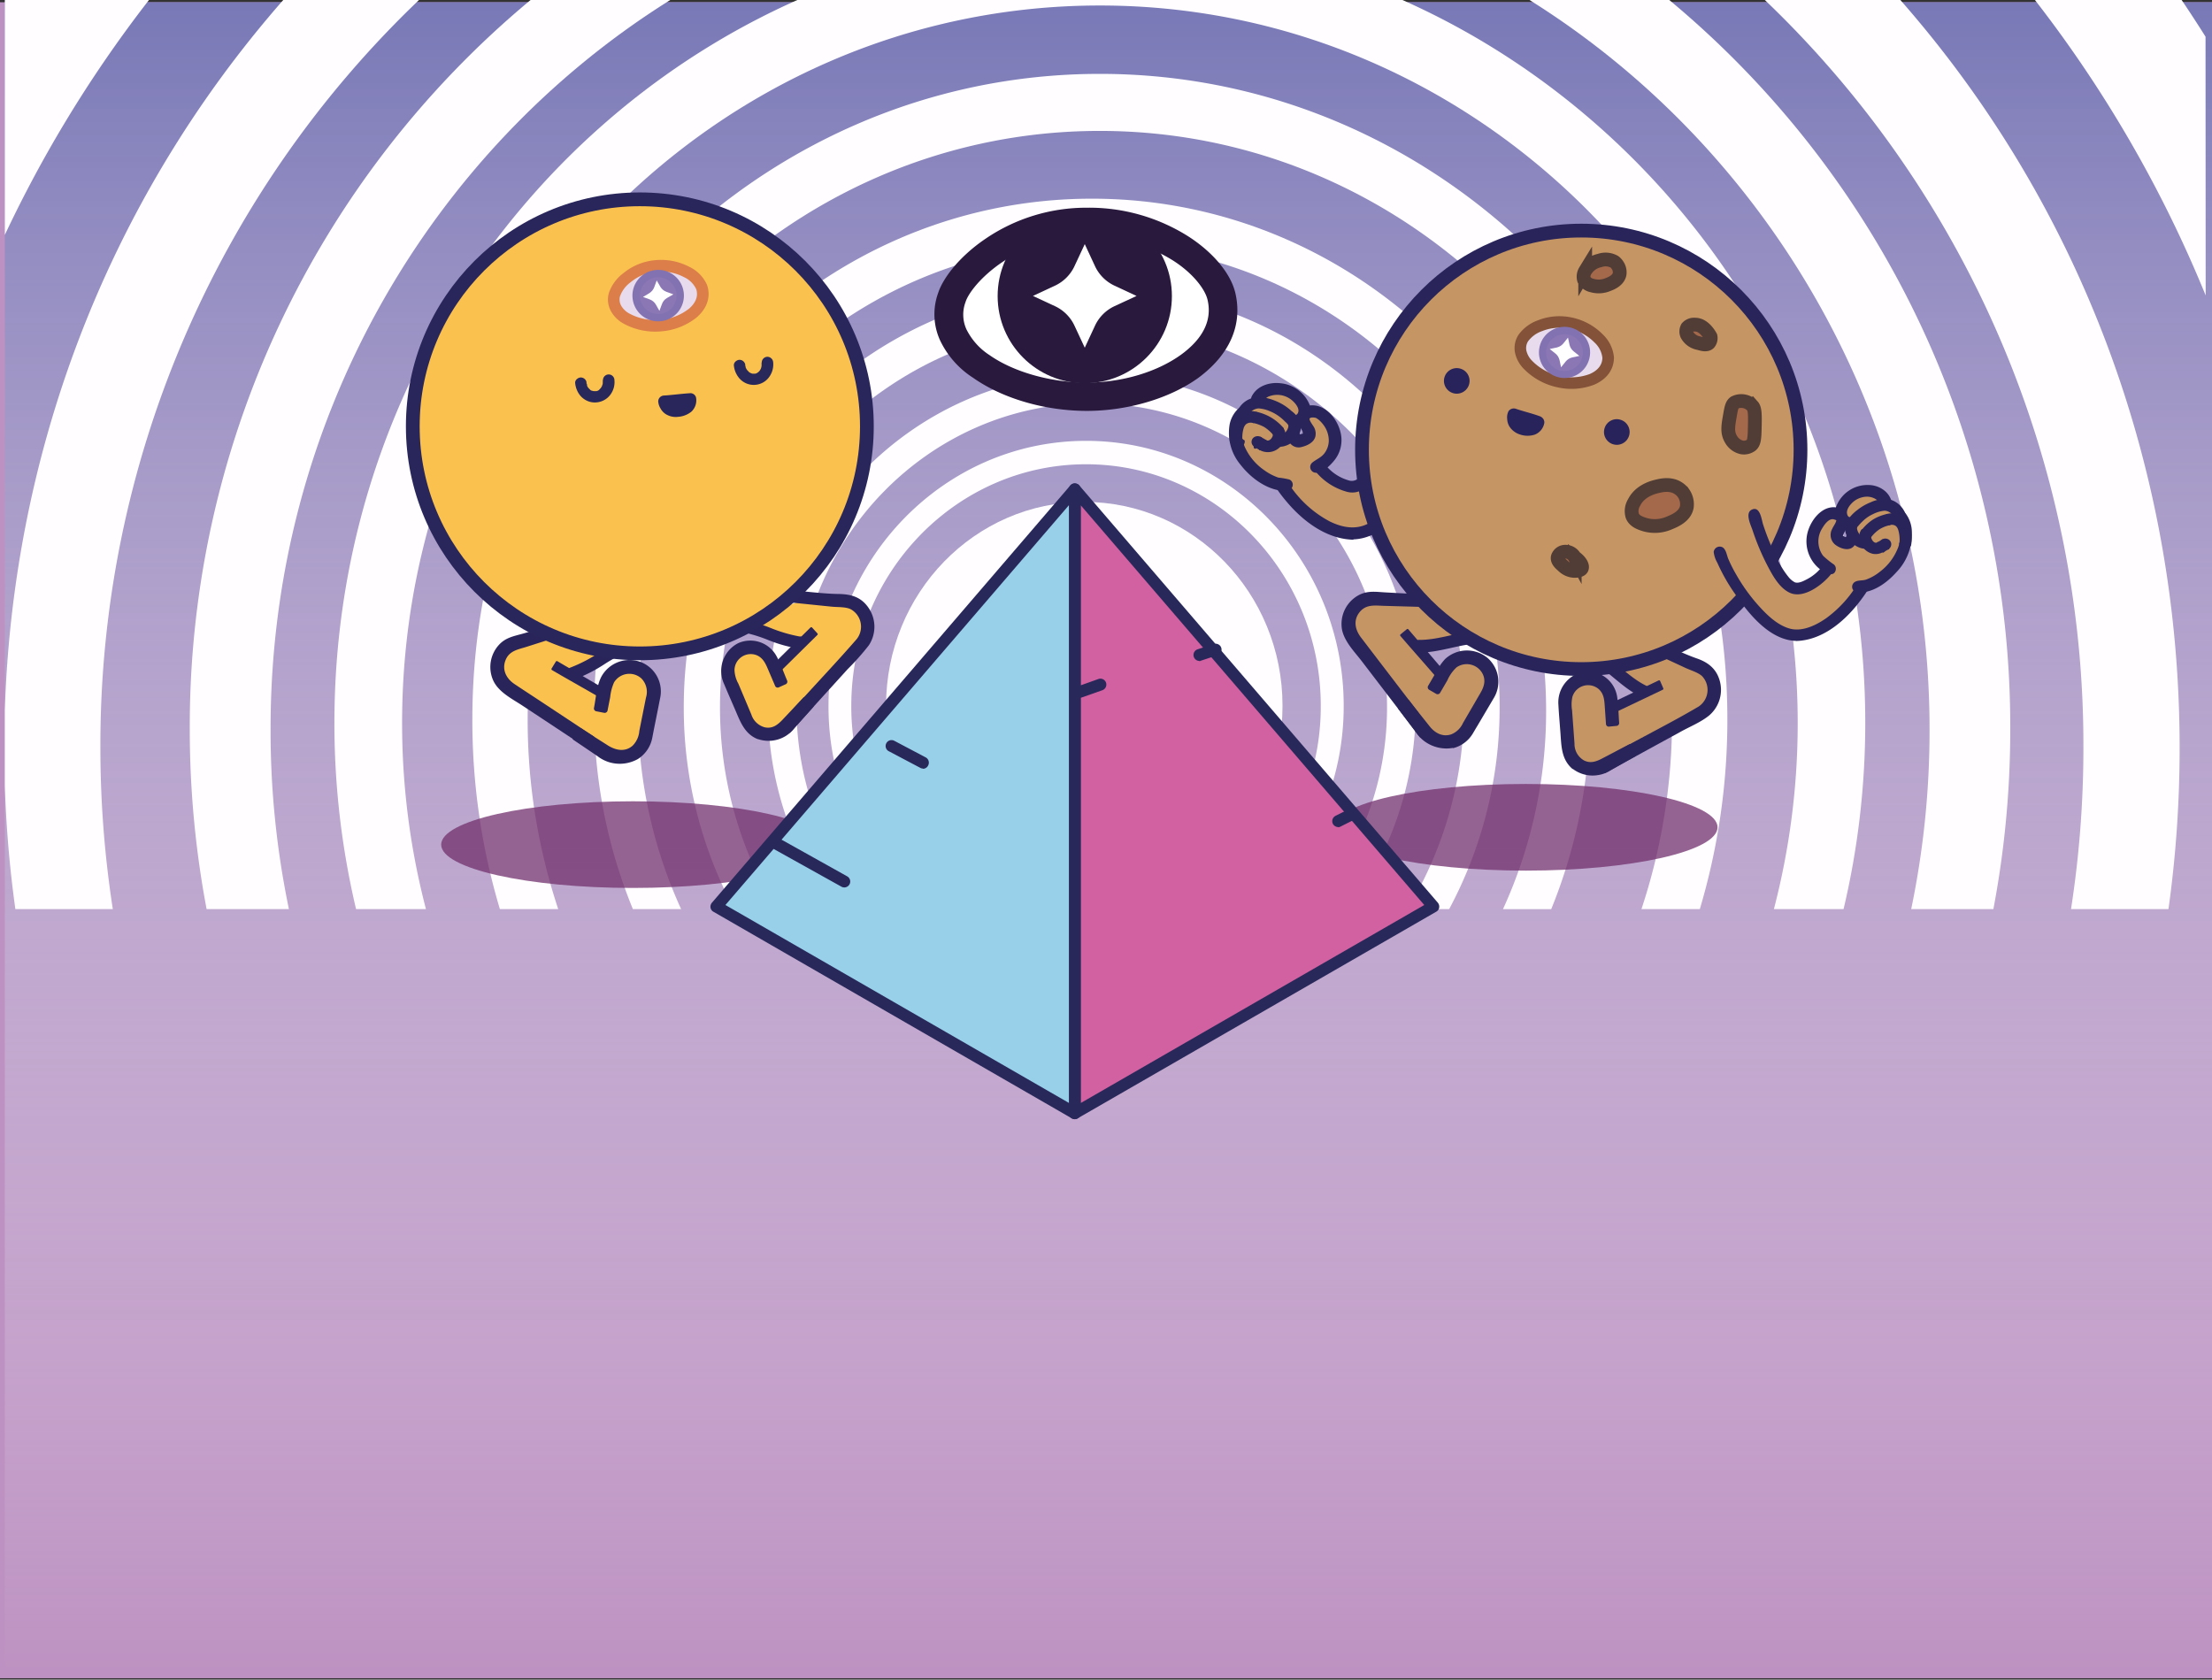 <svg xmlns="http://www.w3.org/2000/svg" xmlns:xlink="http://www.w3.org/1999/xlink" viewBox="0 0 482.34 366.31" xml:space="preserve"><rect x="0" y="0" width="482.34" height="366.31" fill="#333333" stroke="none"/><path fill="#BD92C2" d="M-2.36.49h485.93v365.5H-2.36z"/><linearGradient id="prefix__a" x1="242.31" x2="242.31" y1="-1088.554" y2="-130.634" gradientTransform="matrix(1 0 0 .38 0 415.32)" gradientUnits="userSpaceOnUse"><stop offset="0" stop-color="#7979b7"/><stop offset="1" stop-color="#fff" stop-opacity="0"/></linearGradient><path fill="url(#prefix__a)" d="M1.05.49h482.52v365.35H1.05z"/><defs><path id="prefix__b" d="M1.05-.13h482.52v371.78H1.05z"/></defs><clipPath id="prefix__c"><use overflow="visible" xlink:href="#prefix__b"/></clipPath><g clip-path="url(#prefix__c)"><path fill="none" d="M239.84 28.55c-68.79 0-124.75 57.56-124.75 128.31-.02 14.07 2.23 28.05 6.66 41.4H138a113.598 113.598 0 0 1-8.46-43.26c0-61.57 48.7-111.65 108.56-111.65S346.66 93.41 346.66 155a113.69 113.69 0 0 1-8.49 43.28h19.76c4.43-13.35 6.68-27.33 6.67-41.4 0-70.77-55.97-128.33-124.76-128.33zM21.89 163.14c0 11.76.91 23.5 2.71 35.12h20.45a210.756 210.756 0 0 1-3.67-39.15A205.982 205.982 0 0 1 115.84-.12H91.49a224.66 224.66 0 0 0-69.6 163.26z"/><path fill="none" d="M238.1 53.2c-54.57 0-99 45.66-99 101.78-.02 14.94 3.19 29.7 9.41 43.28h11.61a92.938 92.938 0 0 1-11-44.1c0-50.45 39.92-91.5 89-91.5s89 41.05 89 91.5a92.938 92.938 0 0 1-11 44.1h11.61a103.64 103.64 0 0 0 9.33-43.26c0-56.14-44.39-101.8-98.96-101.8zM406.77 157.68c-.01 13.67-1.61 27.28-4.77 40.58h14.67c2.68-12.88 4.02-26 4-39.15 0-67.43-35.06-126.59-87.42-159.23h-27.71C365 26.17 406.77 87 406.77 157.68zM58.93 159.11a190.76 190.76 0 0 0 4 39.15h14.71c-3.14-13.3-4.73-26.92-4.72-40.58C72.92 87 114.67 26.17 174.14-.12h-27.79C94 32.52 58.93 91.68 58.93 159.11z"/><path fill="none" d="M438.31 159.11c0 13.14-1.23 26.24-3.68 39.15h17c1.8-11.62 2.7-23.36 2.7-35.12A224.68 224.68 0 0 0 384.71-.12h-20.86a205.982 205.982 0 0 1 74.46 159.23z"/><path fill="none" d="M472.85 198.26h8.08V64.41A272.858 272.858 0 0 0 443.62-.12h-29.3c39.4 44.87 61 102.36 61 163.26-.01 11.75-.84 23.48-2.47 35.12zM238.1 70.75c-44.72 0-81.11 37.42-81.11 83.41a84.58 84.58 0 0 0 12.31 44.1H182a73.576 73.576 0 0 1-14.56-44.1c0-40 31.69-72.63 70.63-72.63s70.63 32.58 70.63 72.63a73.576 73.576 0 0 1-14.56 44.1h12.76a84.58 84.58 0 0 0 12.31-44.1c0-45.99-36.39-83.41-81.11-83.41z"/><path fill="none" d="M239.84 1.2c-83.9 0-152.16 70.2-152.16 156.48-.01 13.69 1.74 27.33 5.2 40.58H109a143.636 143.636 0 0 1-6-41.4c0-77.61 61.4-140.75 136.86-140.75S376.7 79.25 376.7 156.86c.02 14.02-2 27.96-6 41.4h16.15c3.44-13.25 5.17-26.89 5.15-40.58C392 71.4 323.74 1.2 239.84 1.2z"/><path fill="none" d="M288 153.91c0-29-23-52.66-51.2-52.66s-51.2 23.63-51.2 52.66a53.004 53.004 0 0 0 23.65 44.35h24.3c-22.54-1.51-40.37-20.79-40.37-44.35 0-24.55 19.35-44.45 43.22-44.45s43.23 19.9 43.23 44.45c0 23.56-17.83 42.84-40.37 44.35h25.1A52.995 52.995 0 0 0 288 153.91zM-.86 198.26h4.21a254.723 254.723 0 0 1-2.43-35.12c0-60.9 21.56-118.39 61-163.26H32.58A272.778 272.778 0 0 0-.86 55.39v142.87zM480.93-.12h-5.28c1.81 2.67 3.57 5.38 5.28 8.1v-8.1zM.55-.12H-.86V2C-.39 1.28.07.58.55-.12z"/><path fill="none" d="M238.1 88c-35.5 0-64.38 29.71-64.38 66.21a67.004 67.004 0 0 0 16.4 44.1h10.77a58.345 58.345 0 0 1-20.23-44.35c0-31.85 25.2-57.77 56.17-57.77S293 122.06 293 153.91a58.302 58.302 0 0 1-20.22 44.35h13.3a67.004 67.004 0 0 0 16.4-44.1c0-36.5-28.88-66.16-64.38-66.16z"/><path fill="#FFFDFF" d="M279.66 153.91c0-24.55-19.35-44.45-43.23-44.45s-43.22 19.9-43.22 44.45c0 23.56 17.83 42.84 40.37 44.35h5.71c22.54-1.51 40.37-20.79 40.37-44.35z"/><path fill="#FFFDFF" d="M293 153.91c0-31.85-25.2-57.77-56.17-57.77s-56.17 25.92-56.17 57.77a58.345 58.345 0 0 0 20.23 44.35h8.39a53.004 53.004 0 0 1-23.65-44.35c0-29 23-52.66 51.2-52.66S288 124.88 288 153.91a52.995 52.995 0 0 1-23.64 44.35h8.39A58.33 58.33 0 0 0 293 153.91z"/><path fill="#FFFDFF" d="M238.1 81.53c-38.94 0-70.63 32.58-70.63 72.63a73.59 73.59 0 0 0 14.53 44.1h8.09a67.004 67.004 0 0 1-16.4-44.1c0-36.5 28.88-66.21 64.38-66.21s64.38 29.71 64.38 66.21c.04 16.2-5.78 31.87-16.4 44.1h8.09a73.576 73.576 0 0 0 14.56-44.1c.03-40.05-31.7-72.63-70.6-72.63z"/><path fill="#FFFDFF" d="M238.1 62.66c-49.06 0-89 41.05-89 91.5a92.938 92.938 0 0 0 11 44.1h9.14a84.63 84.63 0 0 1-12.24-44.1c0-46 36.39-83.41 81.11-83.41s81.11 37.42 81.11 83.41a84.58 84.58 0 0 1-12.31 44.1H316a92.938 92.938 0 0 0 11-44.1c.07-50.45-39.84-91.5-88.9-91.5z"/><path fill="#FFFDFF" d="M238.1 43.33c-59.86 0-108.56 50.08-108.56 111.65-.03 14.84 2.84 29.54 8.46 43.28h10.52a103.5 103.5 0 0 1-9.38-43.26c0-56.12 44.39-101.78 99-101.78s99 45.66 99 101.78c.02 14.94-3.19 29.7-9.41 43.28h10.52a113.65 113.65 0 0 0 8.41-43.28c0-61.59-48.66-111.67-108.56-111.67z"/><path fill="#FFFDFF" d="M239.84 16.11C164.38 16.11 103 79.25 103 156.86c-.03 14.02 1.99 27.97 6 41.4h12.72a130.863 130.863 0 0 1-6.66-41.4c0-70.75 56-128.31 124.75-128.31S364.6 86.11 364.6 156.86c.01 14.07-2.24 28.05-6.67 41.4h12.73c4-13.44 6.02-27.38 6-41.4.04-77.61-61.35-140.75-136.82-140.75z"/><path fill="#FFFDFF" d="M72.92 157.68c-.01 13.66 1.58 27.28 4.72 40.58h15.24a160.164 160.164 0 0 1-5.2-40.58C87.68 71.4 155.94 1.2 239.84 1.2S392 71.4 392 157.68c.01 13.69-1.74 27.33-5.19 40.58H402c3.15-13.3 4.73-26.92 4.73-40.58C406.77 87 365 26.17 305.54-.12h-131.4C114.67 26.17 72.92 87 72.92 157.68z"/><path fill="#FFFDFF" d="M420.75 159.11a190.76 190.76 0 0 1-4 39.15h17.92c2.45-12.91 3.68-26.01 3.68-39.15A205.99 205.99 0 0 0 363.85-.12h-30.52c52.36 32.64 87.42 91.8 87.42 159.23zM41.38 159.11c0 13.14 1.23 26.24 3.67 39.15H63c-2.68-12.88-4.02-26-4-39.15C58.93 91.68 94 32.52 146.35-.12h-30.51a205.982 205.982 0 0 0-74.46 159.23z"/><path fill="#FFFDFF" d="M3.35 198.26H24.6c-1.8-11.62-2.71-23.36-2.71-35.12A224.66 224.66 0 0 1 91.49-.12H61.87C22.48 44.75.92 102.24.92 163.14c0 11.75.81 23.48 2.43 35.12zM454.3 163.14c0 11.76-.9 23.5-2.7 35.12h21.25c1.62-11.64 2.43-23.37 2.43-35.12 0-60.9-21.56-118.39-61-163.26h-29.57a224.668 224.668 0 0 1 69.59 163.26zM480.93 8c-1.71-2.72-3.47-5.43-5.28-8.1h-32a272.858 272.858 0 0 1 37.31 64.53L480.93 8zM-.86 55.39c8.9-19.77 20.13-38.4 33.44-55.51H.55C.07.58-.39 1.28-.86 2v53.39z"/></g><path fill="#FFF" d="M266.34 64.54c1.44 5.9-1.31 11.22-7 15.29s-14 6.7-22.39 6.7S219.86 84 214 79.9c-2.63-1.7-4.74-4.08-6.11-6.9a10.931 10.931 0 0 1-.32-8.2c.85-2.5 3.87-6.63 9.12-10.18A36.054 36.054 0 0 1 237 48.39c7.24-.07 14.35 1.93 20.49 5.77 5.24 3.42 8.13 7.49 8.85 10.38z"/><path fill="#28193D" d="M237 89.61c-9.12 0-18.38-2.69-24.81-7.22-3.11-1.99-5.6-4.81-7.19-8.14a13.69 13.69 0 0 1-.4-10.44c.92-2.82 4.2-7.61 10.31-11.75A39.002 39.002 0 0 1 237 45.3c7.85-.1 15.56 2.09 22.19 6.3 5.39 3.48 9.19 8.08 10.18 12.28 1.64 7-1.25 13.52-8.14 18.58-6.23 4.46-15.37 7.15-24.23 7.15zm0-38.07c-6.63-.02-13.1 1.97-18.57 5.71-4.79 3.28-7.36 6.89-7.88 8.6-.74 1.95-.67 4.11.2 6 1.14 2.27 2.86 4.2 5 5.58 5.32 3.74 13.46 6 21.2 6s15.37-2.3 20.62-6.1c4.85-3.55 6.82-7.62 5.71-12.08-.53-2.1-3-5.58-7.55-8.47A34.817 34.817 0 0 0 237 51.54z"/><path fill="#28193D" d="M252.88 64.53c.04 9.03-7.25 16.38-16.28 16.42-9.03.04-16.38-7.25-16.42-16.28-.04-9.03 7.25-16.38 16.28-16.42h.08c8.99-.03 16.31 7.23 16.34 16.22v.06z"/><path fill="#28193D" d="M236.54 83.57c-10.49 0-19-8.51-19-19s8.51-19 19-19 19 8.51 19 19-8.51 19-19 19zm0-32.62c-7.51.03-13.56 6.14-13.53 13.65.03 7.51 6.14 13.56 13.65 13.53 7.49-.03 13.54-6.11 13.53-13.6-.05-7.5-6.15-13.54-13.65-13.53v-.05z"/><path fill="#FFF" d="m225.24 64.54 4.93 2.29c1.77.86 3.21 2.3 4.07 4.07l2.3 4.93 2.29-4.93c.86-1.77 2.3-3.21 4.07-4.07l4.93-2.29-4.93-2.3a8.822 8.822 0 0 1-4.07-4.07l-2.29-4.93-2.3 4.93a8.822 8.822 0 0 1-4.07 4.07l-4.93 2.3z"/><g><ellipse cx="138.01" cy="184.2" fill="#72306C" opacity=".75" rx="41.81" ry="9.45"/><path fill="#FAC14F" d="m170.56 159.33-1.35-13.61c.06-.06 5.89-6.38 6.91-7a7.85 7.85 0 0 1-4.6 1.15c-3.38-.34-7.33-2.6-7.37-3.57-.12-2.36 12.3-6.17 14.83-5.58.73-.66 5.44 1 6.16.38 4.1 1.54 4.28 5.43 3.14 9.82l-17.72 18.41z"/><g fill="#29255B"><path d="m170.67 158 16.47-18.15c.22-.24.41-.5.57-.79.92-1.57.87-3.53-.12-5.06a4.48 4.48 0 0 0-4.45-2.16l-10.2-1 .13-1.44 9.83.75c2.45-.29 4.83.89 6.1 3a6.69 6.69 0 0 1 .16 6.93c-.23.38-.5.74-.79 1.07l-16.47 18.08-1.23-1.23z"/><path d="m171.1 158.45 12.1-13.34c1.45-1.6 3-3.16 4.36-4.8 1.73-1.98 1.84-4.9.25-7-1.34-1.76-3-1.94-5-2.06-3.28-.19-6.57-.67-9.84-1l.61.61.13-1.44-.61.61 8.65.65c1.78.14 3.51-.06 5.09 1a6.127 6.127 0 0 1 1.12 9c-3.75 4.38-7.76 8.56-11.64 12.83l-4.82 5.32h.86l-1.23-1.21c-.56-.55-1.42.3-.86.85l1.23 1.21c.24.24.62.24.86 0l12.47-13.74a53.52 53.52 0 0 0 4.64-5.23 7.32 7.32 0 0 0-.35-8.52c-1.61-2.1-3.76-2.62-6.26-2.65-3.24-.05-6.53-.5-9.76-.75-.33.01-.6.28-.61.61l-.12 1.44c0 .35.3.57.6.61l8.41.86c1.31.13 3 0 4.15.57a4.344 4.344 0 0 1 1.67 5.91c-.16.29-.35.55-.57.79-3.85 4.43-7.9 8.71-11.84 13.05l-4.52 5c-.55.54.3 1.37.83.82z"/></g><g fill="#29255B"><path d="M168.11 160.05a5.63 5.63 0 0 1-4.15-1.9 6.171 6.171 0 0 1-1.64-4.3c0-1.58.64-3.09 1.77-4.19L176.93 137l1.17 1.28-12.84 12.67c-.79.8-1.24 1.87-1.25 3a4.33 4.33 0 0 0 1.15 3.06c.76.86 1.85 1.36 3 1.36 1.13.04 2.23-.42 3-1.25l15.88-17 1.22 1.23-15.88 16.95a5.54 5.54 0 0 1-3.11 1.69c-.38.07-.77.09-1.16.06z"/><path d="M168.11 159.81c-5.08-.22-7.21-6.45-3.83-10 .83-.88 1.72-1.7 2.58-2.55l9.21-9.08c.32-.33.66-.64 1-1 .07-.08.09 0-.11 0s.07.23.17.37c.15.22.33.41.54.58.42.31 0 .26.27 0-.85.76-1.63 1.61-2.45 2.41l-9.25 9.13c-1.08 1.07-2.16 2-2.4 3.64a4.567 4.567 0 0 0 3.81 5.22c.43.07.86.07 1.29.02a5.888 5.888 0 0 0 3.21-2.21l3.67-3.92 9.21-9.84c.65-.78 1.35-1.53 2.09-2.23 0 0-.32-.07-.26.05.14.17.29.32.46.46.11.11.37.48.53.53.33.12 0 0 .14-.15l-.66.7c-5 5.38-10 10.84-15.12 16.15a5.317 5.317 0 0 1-4.08 1.75c-.31 0-.31.47 0 .48 3.59.13 6.09-3.67 8.29-6L186 144l2.35-2.51c.1-.1.1-.25 0-.35l-1.23-1.14a.248.248 0 0 0-.34 0l-13.59 14.51c-.72.77-1.44 1.56-2.17 2.32-2.87 3-7.48.17-6.66-3.73.3-1.43 1.5-2.37 2.49-3.34l4-4 7.39-7.29c.09-.09.09-.25 0-.34l-1.17-1.28a.248.248 0 0 0-.34 0l-7.39 7.29-4.34 4.32a8.139 8.139 0 0 0-2.73 4.14 6.373 6.373 0 0 0 5.89 7.69c.27.02.27-.47-.05-.48z"/></g><path fill="#FAC14F" d="m159.62 148.12 3.73 8.71c1 2.57 3.9 3.84 6.48 2.84.07-.03.13-.05.19-.08a5.24 5.24 0 0 0 2.52-6.88l-.36-.83-1.37-3.17-1.36-3.17-.66-1.52a5.013 5.013 0 0 0-6.48-2.84c-.06.02-.12.05-.18.08a5.204 5.204 0 0 0-2.51 6.86z"/><g fill="#29255B"><path d="M165.38 160.64a6.086 6.086 0 0 1-3.37-3.33l-3.66-8.51c-.64-1.48-.7-3.15-.15-4.67.53-1.49 1.64-2.7 3.09-3.35 2.99-1.28 6.44.1 7.72 3.09.02.04.03.08.05.12l2 4.68-1.52.69-2-4.68c-.81-2.13-3.2-3.2-5.33-2.39a4.148 4.148 0 0 0-2.42 2.48c-.38 1.08-.35 2.27.11 3.33l3.66 8.52A4.547 4.547 0 0 0 166 159c1.07.43 2.28.39 3.32-.11.52-.23.98-.57 1.35-1l5-5.27 1.18 1.26-4.85 5.37c-.57.55-1.25.97-2 1.23-.47.23-.97.4-1.49.48-1.05.18-2.13.07-3.13-.32z"/><path d="M165.69 160.12c-2.16-.92-3-2.71-3.84-4.7l-2.48-5.77c-.26-.54-.48-1.1-.68-1.67a5.62 5.62 0 0 1 1.35-5.64 5.277 5.277 0 0 1 8.43 1.82c.74 1.58 1.38 3.21 2.07 4.82l.21-.83-1.52.69.83.22-1.46-3.42a6.686 6.686 0 0 0-2.52-3.52 4.707 4.707 0 0 0-5.67.6 5.135 5.135 0 0 0-1 5.74c1 2.4 2.06 4.78 3.09 7.17a7.784 7.784 0 0 0 1.85 3.05 4.81 4.81 0 0 0 6.34 0c1.93-1.71 3.59-3.8 5.36-5.68h-.86l1.18 1.26v-.86l-3.54 4c-.41.46-.8.95-1.23 1.39a5.944 5.944 0 0 1-6 1.24c-.74-.26-1 .91-.32 1.16 1.96.66 4.11.45 5.9-.59.81-.48 1.53-1.1 2.1-1.85l4-4.49c.23-.24.23-.62 0-.86l-1.28-1.23a.622.622 0 0 0-.86 0l-4.37 4.65c-1.09 1.16-2.24 2.17-4 1.8a4.196 4.196 0 0 1-2.93-2.79l-2.84-6.74a6.6 6.6 0 0 1-.84-3c.06-1.96 1.7-3.5 3.66-3.44.38.01.76.09 1.12.22 1.58.63 2.11 2.12 2.72 3.54l1.39 3.25c.17.28.53.38.82.22l1.53-.69c.28-.18.37-.54.21-.83-.73-1.72-1.36-3.55-2.25-5.2-1.59-3-5.22-4.27-8.34-2.92a6.792 6.792 0 0 0-3.13 8.93c.8 1.92 1.64 3.82 2.46 5.72 1.09 2.54 2 5.09 4.75 6.26.68.31 1.3-.73.59-1.03z"/></g><g fill="#29255B"><path d="M161.27 136.42c3.67.39 9.37 3.32 13 3.71"/><path d="M161.27 137.75c2.18.4 4.31 1.03 6.36 1.88 2.15.86 4.39 1.48 6.68 1.84.74.06 1.39-.48 1.45-1.22.06-.74-.48-1.39-1.22-1.45a.885.885 0 0 0-.23 0c-2.18-.41-4.3-1.04-6.35-1.88a30.98 30.98 0 0 0-6.69-1.83c-.73 0-1.33.6-1.33 1.33.02.73.6 1.31 1.33 1.33z"/></g><g><path fill="#FAC14F" d="m133.19 164.79-1.77-13.57c-.07 0-7.6-4.94-8.8-5.33 1.62.52 3.36.56 5 .12 3.43-1.08 7-4.15 6.81-5.1-.43-2.33-14.2-3.33-16.69-2.19-.9-.49-5.4 2.21-6.3 1.72-3.89 2.4-3.17 6.24-1 10.27l22.75 14.08z"/><g fill="#29255B"><path d="m132.77 163.54-21.31-14.1c-.28-.18-.55-.4-.78-.64a4.622 4.622 0 0 1-1.06-5 4.741 4.741 0 0 1 4.12-3.08l10.33-3.25-.47-1.38-10 2.89a6.544 6.544 0 0 0-5.63 4.22 6.356 6.356 0 0 0 1.44 6.79c.33.32.69.61 1.07.87l21.3 14.14.99-1.46z"/><path d="m133.09 163-14.33-9.48c-2.2-1.46-4.42-2.9-6.62-4.37-1.72-1.17-2.73-3.07-1.91-5.16s2.72-2.33 4.6-2.93l9.41-3c.33-.09.52-.43.43-.76v-.01l-.46-1.38a.64.64 0 0 0-.77-.43l-9.35 2.69c-2 .56-3.78.84-5.26 2.43a7.153 7.153 0 0 0-1.32 7.71c1.15 2.63 4.15 4.08 6.45 5.6l10.42 6.89 7.08 4.69c.3.17.68.07.86-.22l1-1.45c.46-.67-.62-1.29-1.08-.63l-1 1.45.85-.23-15.1-10c-2-1.35-4.11-2.65-6.12-4.05a5.88 5.88 0 0 1-2.11-7.5 6.026 6.026 0 0 1 3.3-2.94c.66-.23 1.36-.29 2-.46 3.25-.84 6.46-1.86 9.68-2.79l-.77-.43.47 1.37.44-.77-9.1 2.87c-1.55.49-3.18.65-4.41 1.81a5.383 5.383 0 0 0-.43 7.37c.64.66 1.36 1.23 2.16 1.69l3.5 2.32 10.13 6.7 6.7 4.43c.7.5 1.33-.59.66-1.03z"/></g><g fill="#29255B"><path d="M135.9 165a5.974 5.974 0 0 0 3.87-2.77c.84-1.36 1.09-3.01.69-4.56a5.99 5.99 0 0 0-2.81-3.7l-16.28-9.54-.91 1.5 16.27 9.54c1 .57 1.72 1.53 2 2.64.29 1.1.12 2.26-.48 3.23a4.265 4.265 0 0 1-2.74 2 4.35 4.35 0 0 1-3.37-.58l-20.42-13-1 1.47 20.42 13a6.04 6.04 0 0 0 3.62 1c.39-.03.77-.11 1.14-.23z"/><path d="M136 165.2c3.41-.79 5.54-4.2 4.74-7.61-.03-.13-.07-.26-.1-.39a7.348 7.348 0 0 0-3.75-4l-11.6-6.8-3.75-2.2a.247.247 0 0 0-.34.09l-.92 1.5c-.07.12-.03.28.09.35 5.4 3.17 11 6.16 16.24 9.52a4.002 4.002 0 0 1 1.62 5.19 4.164 4.164 0 0 1-5.58 1.87c-.12-.06-.24-.13-.35-.2-.67-.39-1.31-.84-2-1.26l-10.44-6.67-8-5.13a.27.27 0 0 0-.35.09l-1 1.47c-.07.12-.03.28.09.35l19.33 12.35c1.85 1.19 3.73 2.07 6 1.51.13-.05.19-.19.14-.32a.25.25 0 0 0-.27-.16c-2.19.53-3.94-.38-5.69-1.5l-4.69-3-11.78-7.53-2.81-1.8.09.35 1-1.47-.35.09 18.71 12c.87.66 1.83 1.2 2.84 1.61a4.62 4.62 0 0 0 5.93-4.95c-.28-1.87-1.57-2.9-3.07-3.78l-4.94-2.9-10.47-6.14.09.35.92-1.51-.34.09c5.4 3.17 10.91 6.21 16.23 9.52a5.806 5.806 0 0 1 1.96 7.97c-.8 1.32-2.1 2.27-3.61 2.63-.3.01-.17.5.18.42z"/></g><path fill="#FAC14F" d="m141.93 151.46-1.84 9.31a5.347 5.347 0 0 1-6.27 4.16c-2.85-.52-4.75-3.25-4.23-6.1 0-.02.01-.04.01-.06l.18-.9.67-3.39.68-3.39.33-1.62c.6-2.87 3.39-4.73 6.27-4.16a5.22 5.22 0 0 1 4.22 6.06c-.01.03-.01.06-.02.09z"/><g fill="#29255B"><path d="M138.87 164.93c1.42-.9 2.4-2.35 2.72-4l1.82-9.11a6.11 6.11 0 0 0-4.94-7.18c-3.35-.66-6.61 1.49-7.31 4.83l-1 5 1.74.34 1-5a4.478 4.478 0 0 1 8.07-1.6c.65.96.89 2.13.67 3.27l-1.82 9.11a4.433 4.433 0 0 1-2 2.86 4.66 4.66 0 0 1-3.47.63 4.59 4.59 0 0 1-1.65-.72l-6.35-4-.94 1.49 6.22 4.21c.73.41 1.53.67 2.36.76.54.12 1.1.17 1.65.15 1.15-.06 2.26-.42 3.23-1.04z"/><path d="M139.19 165.47c1.53-1 2.61-2.57 3-4.36.14-.66.26-1.34.39-2 .45-2.25.91-4.49 1.34-6.74.77-3.26-.92-6.6-4-7.91a7.002 7.002 0 0 0-8.77 3.08c-1.05 2-1.19 4.61-1.62 6.8-.09.33.1.67.43.77l1.74.34c.33.08.67-.11.77-.44l.59-3c.11-1.11.39-2.19.85-3.21a3.912 3.912 0 0 1 5.95-.84c1.08 1.1 1.46 2.7 1 4.17l-1.45 7.26a5.11 5.11 0 0 1-1.48 3.25c-1.63 1.4-3.61 1-5.26 0l-6-3.81a.63.63 0 0 0-.85.22l-.94 1.49c-.16.3-.06.68.23.86l5.14 3.48c.75.59 1.61 1.04 2.52 1.33 2.13.66 4.43.4 6.37-.7.28-.2.35-.6.15-.88a.637.637 0 0 0-.79-.2 6.6 6.6 0 0 1-6.55.1c-.57-.35-1.11-.75-1.66-1.13l-4.55-3.08.22.86.94-1.5-.86.23 6.17 3.93a5.41 5.41 0 0 0 5.94.21 5.563 5.563 0 0 0 2.35-3.8c.54-2.73 1.1-5.45 1.63-8.18.42-1.67-.02-3.45-1.16-4.74a5.165 5.165 0 0 0-6.05-1.07c-3 1.51-3.07 5.54-3.65 8.46l.77-.44-1.74-.34.44.77c.32-1.62.62-3.24 1-4.85a5.691 5.691 0 0 1 6.64-4.55c.03.01.06.01.09.02 3.03.66 4.94 3.66 4.28 6.68-.01.05-.02.11-.04.16l-1.18 5.83c-.48 2.43-.72 4.83-3 6.35-.64.49-.01 1.57.66 1.12z"/></g><g fill="#29255B"><path d="M137.49 140.4c-3.72 1.19-9 5.3-12.67 6.48"/><path d="M137.12 139.07a34.37 34.37 0 0 0-6.49 3.28 32.653 32.653 0 0 1-6.18 3.21c-1.67.55-1 3.2.73 2.65 2.28-.85 4.46-1.95 6.5-3.28a33.43 33.43 0 0 1 6.17-3.2c1.68-.55 1-3.21-.73-2.66z"/></g></g><g><circle cx="139.52" cy="92.98" r="49.51" fill="#FAC14F" stroke="#29265B" stroke-miterlimit="10" stroke-width="3"/><g fill="#29265B"><path d="M150.55 87c-1.86.1-3.9.4-5.77.51 0 .21.11.42.3.85.27.57.77 1 1.37 1.19.71.19 1.47.19 2.18 0a2.78 2.78 0 0 0 1.51-.88c.37-.47.52-1.08.41-1.67z"/><path d="M150.55 85.75c-1.93.11-3.84.39-5.77.51-.68.02-1.23.57-1.25 1.25.03.55.2 1.09.5 1.56.27.51.67.94 1.15 1.25.81.5 1.77.71 2.71.58 1.05-.07 2.06-.47 2.88-1.13.84-.79 1.22-1.96 1-3.1-.09-.32-.3-.59-.58-.75-.59-.35-1.35-.16-1.7.42-.18.3-.23.65-.13.99-.08-.56 0-.14 0 0v.23-.18.16a.68.68 0 0 1-.08.24c.18-.26 0 0 0 0-.14.24.13-.09-.05.06s-.12.16-.19.18c.14-.11.16-.12.05 0l-.11.06-.11.06c-.09.05-.09.05 0 0l-.14.05-.2.07c-.12.04-.25.08-.38.1l-.22.05c-.23 0 .3 0 0 0-.2.01-.41.01-.61 0h-.09c-.11 0-.22-.03-.32-.07h-.08c-.21 0 .15.06.15.06s-.27-.14-.32-.17-.25-.16-.07 0-.06-.07-.09-.1h-.05c-.09-.1-.07-.08 0 .07a.743.743 0 0 0-.13-.21c-.09-.16-.15-.34-.23-.5s.07.25 0 0 0 .37 0 .08l-1.25 1.25c1.93-.12 3.84-.4 5.77-.51.68-.05 1.21-.63 1.19-1.31-.01-.69-.56-1.24-1.25-1.25z"/></g><path fill="#28285B" d="M131.43 82.92c.02.2.02.4 0 .6v.17-.08c0 .14 0 .16-.05.24s-.07.21-.1.31c-.08.27.13-.24 0 0-.08.17-.18.33-.28.48-.07.11-.06.09.06-.06l-.11.12c-.05 0-.1.11-.16.16l-.12.11c-.1.08-.07.07.08 0 0 0-.18.12-.2.13l-.24.13c-.27.15.21-.06 0 0l-.27.08h-.12.1-.56c-.27 0 .25.06 0 0l-.3-.08h-.11c-.09 0-.05 0 .11.06 0-.06-.2-.1-.27-.14-.07-.04-.14-.08-.2-.13l-.13-.09c.15.12.17.14.07 0-.14-.12-.27-.26-.39-.4 0 0 .18.25 0 0-.06-.09-.12-.18-.17-.27S128 84 128 84c.07.17.08.2 0 .07v-.12c0-.09 0-.19-.08-.29s-.07-.47 0-.09c-.02-.68-.57-1.23-1.25-1.25-.61 0-1.34.55-1.25 1.25.1.98.47 1.91 1.09 2.68.55.66 1.29 1.15 2.12 1.38 1.8.48 3.71-.28 4.68-1.87.53-.85.77-1.85.67-2.85a1.25 1.25 0 0 0-2.5 0l-.05.01zM166.06 79.15c.01.2.01.41 0 .61v.17-.09l-.06.25c0 .1-.06.21-.09.31-.09.26.12-.24 0 0s-.18.32-.28.48-.06.09.05-.06l-.1.11-.17.17c-.03.04-.07.08-.11.11l.07-.06c-.07.04-.13.08-.19.13l-.24.14c-.27.14.2-.06 0 0l-.26.07h-.12.09-.56c-.26 0 .26.06 0 0l-.3-.08h-.11.12c-.09-.05-.18-.1-.28-.14-.07-.04-.14-.08-.2-.12l-.13-.09c.15.12.18.13.07 0s-.4-.39-.38-.4.18.25 0 0c-.06-.09-.11-.18-.16-.28 0 0-.13-.19-.11-.22v.07-.12c0-.1-.06-.19-.08-.29s-.08-.47 0-.1c-.02-.68-.57-1.23-1.25-1.25-.61 0-1.33.56-1.25 1.25.09.98.48 1.91 1.1 2.68a4.157 4.157 0 0 0 5.84.62c.38-.31.7-.68.95-1.1.53-.85.77-1.86.68-2.86-.02-.68-.57-1.23-1.25-1.25-.69.01-1.24.56-1.25 1.25l-.04.09z"/><circle cx="139.52" cy="92.98" r="49.51" fill="none" stroke="#29265B" stroke-miterlimit="10" stroke-width="1.89"/></g><g><path fill="#E8DBED" stroke="#DB7E49" stroke-miterlimit="10" stroke-width="2.53" d="M144.12 71c-2.58.25-5.18-.27-7.47-1.5a5.755 5.755 0 0 1-2.3-2.21c-.51-.91-.65-1.99-.38-3a7.779 7.779 0 0 1 2.73-3.71c1.79-1.48 3.99-2.38 6.3-2.58 2.3-.22 4.62.22 6.68 1.29 1.47.67 2.65 1.85 3.32 3.32.66 2 0 4-1.92 5.66-2 1.58-4.42 2.53-6.96 2.73z"/><path fill="#8A77B4" d="M148.32 64.06c.24 2.65-1.71 5-4.36 5.24s-5-1.71-5.24-4.36c-.24-2.65 1.71-5 4.36-5.24h.03c2.63-.24 4.97 1.7 5.21 4.33v.03z"/><path fill="#8372B1" d="M144 70.06c-3.09.27-5.8-2.02-6.07-5.11-.27-3.09 2.02-5.8 5.11-6.07 3.09-.27 5.8 2.02 6.07 5.11V64c.26 3.08-2.03 5.8-5.11 6.06zm-.82-9.57c-2.2.2-3.82 2.15-3.62 4.35.2 2.2 2.15 3.82 4.35 3.62a4.001 4.001 0 0 0-.71-7.97h-.02z"/><path fill="#FFF" d="m140.21 64.76 1.5.55c.54.21 1 .59 1.29 1.09l.79 1.39.56-1.5c.2-.55.59-1.01 1.09-1.3l1.39-.8-1.51-.55c-.55-.2-1.02-.59-1.32-1.09l-.8-1.39-.55 1.5c-.21.54-.6 1-1.1 1.3l-1.34.8z"/></g></g><g><path fill="#C59564" d="m348.5 167.64 3.18-13.31c.07 0 7.66-4.1 8.82-4.36-1.58.34-3.23.19-4.72-.42-3.09-1.43-6.07-4.86-5.8-5.78.67-2.28 13.65-1.81 15.85-.42.9-.39 4.79 2.76 5.69 2.37 3.37 2.8 2.27 6.54-.24 10.31l-22.78 11.61z"/><g fill="#29255B"><path d="m349 166.44 21.5-11.77c.29-.15.56-.34.81-.56a4.847 4.847 0 0 0 1.54-4.82 4.483 4.483 0 0 0-3.51-3.49l-9.29-4.33.6-1.32 9 3.93c2.4.51 4.28 2.39 4.79 4.79.58 2.42-.23 4.96-2.11 6.59-.35.28-.71.54-1.1.76L349.8 168l-.8-1.56z"/><path d="m349.34 167 15.8-8.64c1.89-1 3.83-2 5.7-3.12a5.54 5.54 0 0 0 2.53-6.41c-.63-2.09-2.14-2.94-4-3.67-3.05-1.2-6-2.79-9-4.17l.22.83.59-1.32-.83.22 8.1 3.51c1.52.66 3.12 1 4.24 2.34 2.13 2.63 1.71 6.49-.92 8.62-.25.2-.51.38-.79.54-5 2.91-10.15 5.55-15.21 8.32l-6.3 3.45.83.22-.76-1.55c-.35-.7-1.4-.09-1.05.61l.77 1.55c.17.29.54.38.83.21l16.37-8.95c2-1.12 4.48-2.1 6.29-3.61a7.332 7.332 0 0 0 2.18-7.75c-.79-2.52-2.61-3.85-5-4.66-3-1.06-6-2.61-9-3.9a.624.624 0 0 0-.83.22l-.59 1.32c-.16.29-.06.66.22.83l7.75 3.6c1.15.54 2.8 1 3.67 1.82a4.356 4.356 0 0 1-.16 6.15c-.25.24-.53.45-.84.62-5 2.95-10.23 5.59-15.34 8.39l-6.09 3.33c-.72.34-.07 1.38.62 1.05z"/></g><g fill="#29255B"><path d="M346 167.51a5.62 5.62 0 0 1-3.3-3.16c-.64-1.46-.69-3.1-.14-4.59.52-1.48 1.6-2.7 3-3.39l16.28-7.77.69 1.59-16.29 7.81c-1 .49-1.77 1.36-2.15 2.41-.39 1.06-.37 2.22.08 3.26a4.027 4.027 0 0 0 2.35 2.26c1.05.39 2.22.31 3.2-.22l20.55-10.82.75 1.56-20.55 10.82c-1.07.58-2.29.78-3.49.58-.34-.07-.67-.18-.98-.34z"/><path d="M346 167.28c-4.69-1.84-4.71-8.49-.34-10.7 1-.52 2.07-1 3.11-1.48l11.72-5.6c.47-.17.92-.39 1.35-.64.03-.01.06-.01.09 0-.42.11-.2-.21-.2.2.07.25.17.49.31.71.08.18.19.67.29.4s-.61.17-.79.25l-2.09 1L347.7 157c-1.3.62-2.61 1.12-3.41 2.41a4.552 4.552 0 0 0 1.41 6.29c.49.31 1.02.52 1.59.63 1.33.08 2.64-.29 3.73-1.05l4.75-2.5 11.93-6.28c.86-.54 1.76-1.02 2.7-1.42 0 0-.29-.15-.27 0 .07.21.17.41.29.59.07.24.18.47.32.68.28.23 0 0 .16-.11-.29.13-.57.3-.86.45-6.51 3.43-13 7-19.57 10.3-1.36.74-2.97.86-4.42.31-.29-.11-.42.36-.13.47 3.34 1.29 7-1.5 9.81-3l12.4-6.53 3-1.61c.12-.06.16-.21.09-.33l-.75-1.56a.233.233 0 0 0-.33-.09l-17.5 9.22c-1 .5-1.9 1-2.88 1.51-2 .93-4.38.07-5.31-1.94-.59-1.28-.47-2.77.31-3.93.76-1.13 2.16-1.62 3.35-2.18l5.12-2.45 9.37-4.47c.11-.07.15-.22.08-.33l-.69-1.59a.233.233 0 0 0-.33-.09l-9.48 4.53-5.55 2.65c-1.6.58-2.97 1.66-3.92 3.07a6.39 6.39 0 0 0 3.13 9.11c.34.1.47-.37.16-.48z"/></g><path fill="#C59564" d="m341.83 153.46.68 9.45c.13 2.79 2.5 4.94 5.28 4.81.04 0 .07 0 .11-.01a5.258 5.258 0 0 0 4.64-5.68l-.07-.91-.25-3.44-.25-3.44-.13-1.65a4.997 4.997 0 0 0-5.19-4.8c-.07 0-.13.01-.2.01a5.21 5.21 0 0 0-4.62 5.66z"/><g fill="#29255B"><path d="M343.18 167.18c-1.24-1.08-2-2.61-2.1-4.25l-.67-9.25a6.31 6.31 0 0 1 1.39-4.46 5.779 5.779 0 0 1 4-2.15 5.871 5.871 0 0 1 6.27 5.46c0 .04 0 .07.01.11l.36 5.09-1.66.15-.36-5.08a4.218 4.218 0 0 0-4.43-4h-.06c-1.13.1-2.16.66-2.87 1.54-.72.9-1.08 2.03-1 3.18l.67 9.24c.1 1.16.64 2.23 1.51 3a4.122 4.122 0 0 0 4.79.47l6.4-3.36.7 1.58-6.25 3.55c-.72.33-1.5.51-2.29.51-.52.07-1.04.07-1.56 0a6.094 6.094 0 0 1-2.85-1.33z"/><path d="M343.61 166.75c-1.81-1.64-1.91-3.68-2.07-5.91l-.45-6.13c-.19-2.62.36-5.23 3-6.53 3.39-1.7 7.12.89 7.46 4.46.15 1.69.24 3.39.36 5.09l.6-.61-1.66.16.6.6-.26-3.76c.05-1.44-.34-2.85-1.12-4.06a4.713 4.713 0 0 0-5.52-1.51 5.11 5.11 0 0 0-3 5c.11 2.64.38 5.29.57 7.93a8.09 8.09 0 0 0 .71 3.39 4.82 4.82 0 0 0 6 2.19c2.42-1 4.71-2.44 7-3.66l-.83-.21.71 1.58.21-.83-4.48 2.52c-.59.33-1.17.69-1.77 1-1.98.89-4.29.6-6-.74-.61-.48-1.47.37-.86.85a7.146 7.146 0 0 0 5.86 1.43c.9-.16 1.76-.5 2.53-1l5.27-3c.28-.18.37-.54.21-.83l-.7-1.57a.624.624 0 0 0-.83-.22l-5.57 2.92c-1.32.7-2.64 1.29-4.14.56a4.105 4.105 0 0 1-2.11-3.69l-.53-7.25c-.16-.98-.14-1.97.07-2.94a3.569 3.569 0 0 1 5.79-1.65c1.18 1.11 1.18 2.58 1.29 4.06l.24 3.47c0 .34.27.61.61.61l1.66-.16c.33-.01.6-.27.61-.6-.13-1.84-.17-3.72-.41-5.55a6.527 6.527 0 0 0-6.84-5.72 6.78 6.78 0 0 0-6 7.28c.11 2.08.3 4.16.45 6.24.21 2.81.21 5.56 2.49 7.62.57.55 1.43-.31.85-.83z"/></g><g fill="#29255B"><path d="M347.22 142.94c3.34 1.57 7.77 6.21 11.11 7.78"/><path d="M346.55 144.1c4.1 2 7 5.8 11.11 7.77.64.35 1.44.14 1.82-.48.37-.63.16-1.44-.47-1.82-4.11-2-7-5.81-11.12-7.78a1.33 1.33 0 0 0-1.78.64c-.28.59-.1 1.3.44 1.67z"/></g><g><path fill="#C59564" d="M311.4 160.57c.93-4.47 1.85-8.94 2.77-13.41-.05-.07-5.57-7.15-6.58-7.91a9.122 9.122 0 0 0 4.73 1.76c3.59.1 8-1.64 8.11-2.6.35-2.34-12.33-7.78-15.05-7.53-.7-.76-5.83.32-6.52-.44-4.46 1-5 4.86-4.28 9.39l16.82 20.74z"/><g fill="#29255B"><path d="M311.42 159.25 295.89 139c-.2-.27-.38-.56-.53-.87-.79-1.65-.55-3.6.63-5a4.734 4.734 0 0 1 4.9-1.56l10.83.31v-1.46l-10.42-.55c-2.46-.65-5.08.19-6.7 2.15a6.338 6.338 0 0 0-.86 6.89c.21.41.45.8.73 1.17L310 160.29l1.42-1.04z"/><path d="m312 158.93-10.44-13.64c-1.61-2.1-3.21-4.2-4.82-6.31-1.2-1.58-1.67-3.56-.41-5.3 1.47-2 3.46-1.6 5.57-1.55l9.86.28c.34 0 .62-.28.62-.62v-1.46a.637.637 0 0 0-.62-.62l-9.58-.51c-2.06-.11-3.9-.45-5.85.56a7.146 7.146 0 0 0-3.73 7.35c.43 2.68 2.73 5 4.32 7.06l7.48 9.78 5.09 6.66c.18.29.56.39.86.22l1.41-1c.64-.48 0-1.56-.63-1.08l-1.41 1 .85.23-10.86-14.2c-1.52-2-3.07-4-4.57-6a5.85 5.85 0 0 1 4.32-9.6c.79 0 1.56.18 2.34.23 3.32.21 6.64.35 10 .53l-.63-.63v1.46l.63-.63-9.45-.26c-1.63-.05-3.25-.43-4.81.26a5.379 5.379 0 0 0-2.79 6.87c.38.82.87 1.58 1.47 2.26l2.6 3.41 7.33 9.58 4.81 6.28c.4.65 1.49.03 1.04-.61z"/></g><g fill="#29255B"><path d="M313.91 161.61c1.64.2 3.29-.29 4.56-1.35a5.864 5.864 0 0 0 2.14-4.08 6.03 6.03 0 0 0-1.44-4.42l-12.26-14.34-1.35 1.11 12.25 14.35c.74.87 1.1 2 1 3.14a4.17 4.17 0 0 1-1.51 2.9c-.9.77-2.07 1.13-3.24 1a4.4 4.4 0 0 1-3-1.64l-15-19-1.4 1.07 15 19a6.145 6.145 0 0 0 3.11 2.11c.37.09.76.14 1.14.15z"/><path d="M313.91 161.86c3.48.36 6.59-2.17 6.95-5.65v-.03c.18-2.18-.87-3.84-2.21-5.41l-8.73-10.23-2.83-3.3c-.1-.1-.25-.1-.35 0l-1.36 1.12c-.1.1-.1.25 0 .35 4.07 4.76 8.35 9.4 12.23 14.32a4.087 4.087 0 0 1-.19 5.46c-1.68 1.59-4.33 1.53-5.92-.15l-.24-.27c-.5-.59-1-1.22-1.44-1.83l-7.68-9.72-5.9-7.47a.255.255 0 0 0-.31 0l-1.4 1.07c-.11.09-.12.24-.04.35.01.01.02.03.04.04l14.26 18.05c1.36 1.72 2.84 3.12 5.17 3.34.32 0 .32-.47 0-.5-2.22-.21-3.58-1.63-4.85-3.24l-3.42-4.32-8.68-11-2.12-2.68v.39c.38-.23.74-.5 1.06-.81.29-.33.37 0 0-.29l.06.08c.28.32.54.65.78 1l3.51 4.45 8.87 11.23c.6.76 1.17 1.54 1.8 2.27a4.65 4.65 0 0 0 6.54.67c.46-.37.84-.83 1.13-1.34 1.06-2 .32-4-1-5.56l-3.63-4.25-8.19-9.58v.35l1.36-1.12h-.35c3.98 4.71 8.17 9.35 12.17 14.25a5.789 5.789 0 0 1-5 9.46c-.42-.03-.42.47-.09.5z"/></g><path fill="#C59564" d="m324 150.82-4.78 8.2a5.35 5.35 0 0 1-7.22 1.88 5.255 5.255 0 0 1-2-7.2l.46-.79 1.75-3 1.74-3 .85-1.42a5.348 5.348 0 0 1 7.29-1.88 5.213 5.213 0 0 1 1.96 7.12c-.01.03-.03.06-.05.09z"/><g fill="#29255B"><path d="M316.72 162.56a6.076 6.076 0 0 0 3.88-2.88l4.7-8c.82-1.4 1.04-3.07.61-4.64a6.275 6.275 0 0 0-7.74-4.35 6.289 6.289 0 0 0-3.67 2.78l-2.57 4.41 1.53.89 2.58-4.41a4.449 4.449 0 0 1 6.06-1.56c1.02.58 1.77 1.54 2.08 2.68.3 1.12.15 2.31-.44 3.31l-4.69 8a4.49 4.49 0 0 1-2.78 2.07c-1.81.45-3.71-.25-4.81-1.76l-4.68-5.91-1.37 1.11 4.5 6a5.99 5.99 0 0 0 2 1.49c.48.29.99.52 1.52.68 1.07.3 2.2.34 3.29.09z"/><path d="M316.89 163.16c1.78-.46 3.3-1.59 4.25-3.16.34-.56.65-1.12 1-1.68l3.54-6a6.88 6.88 0 0 0-1.22-8.75 7.007 7.007 0 0 0-9.36.17c-.8.88-1.47 1.87-2 2.94l-1.69 2.89c-.17.3-.07.69.23.86l1.53.89c.3.17.67.07.85-.22l1.59-2.73a8.528 8.528 0 0 1 2-2.83 3.894 3.894 0 0 1 5.64 1.33c.81 1.5.35 2.93-.44 4.27L319 157.7a4.727 4.727 0 0 1-2.57 2.46c-1.93.62-3.56-.33-4.72-1.8-1.48-1.87-3-3.75-4.45-5.62a.647.647 0 0 0-.88 0l-1.37 1.1c-.2.2-.25.51-.1.76l3.77 5c.5.77 1.12 1.44 1.85 2a8.095 8.095 0 0 0 6.4 1.49c.79-.16.45-1.36-.33-1.21a6.64 6.64 0 0 1-6.12-2c-.44-.53-.82-1.11-1.23-1.65L306 154l-.1.76 1.37-1.11h-.88l4.55 5.75a5.272 5.272 0 0 0 7.36 1.15c.64-.47 1.16-1.07 1.54-1.77 1.43-2.42 2.86-4.85 4.27-7.28.95-1.45 1.13-3.28.47-4.88a5.14 5.14 0 0 0-5.29-3c-3.42.41-4.79 4.23-6.32 6.85l.86-.23-1.53-.89.22.86c.83-1.43 1.65-2.86 2.49-4.28 1.56-2.7 5-3.63 7.71-2.09a5.599 5.599 0 0 1 2.83 4.92c-.06 1.1-.4 2.16-1 3.09l-3 5.17c-1.25 2.14-2.27 4.27-4.89 5-.29.19-.36.59-.17.87.09.14.24.24.4.27z"/></g><g fill="#29255B"><path d="M323.44 138.92c-3.9-.09-10.19 2.08-14.09 2"/><path d="M323.44 137.55c-4.77-.08-9.32 2.06-14.09 2a1.38 1.38 0 0 0 0 2.75c4.78.08 9.33-2.06 14.09-2a1.38 1.38 0 0 0 0-2.75z"/></g></g><g><ellipse cx="332.71" cy="180.42" fill="#72306C" opacity=".75" rx="41.81" ry="9.45"/><path fill="#C59564" fill-rule="evenodd" d="m304.83 90.09 7.23 1.8s1.62 3.58.8 6.36c-1.55 5.2-5.79 14.7-14.36 16.84-5.56 1.4-10.53-1.25-14.92-4.17s-6.87-7.62-7.41-13.21l4.44-2.4 5 1.66c.37 3.79 1.94 6 3.6 7.1s3.42 2.86 6.69 2.05 6.31-5.32 7.73-10.07c.57-1.95.97-3.94 1.2-5.96z" clip-rule="evenodd"/><g fill="#29255B"><path d="M295 117.28c8.39 0 17.46-14.1 18.86-18.78a.903.903 0 0 0-.66-1.1c-.03-.01-.05-.01-.08-.02a1 1 0 0 0-1.24.66c-1.6 5.33-10.55 18-17.31 17.38-8.68-.73-16.35-11.54-17.31-17.21l3.44-1.87 4 1.31c.65 3.75 4 8 9.46 9.38.98.21 2.01.02 2.84-.54 4.52-2.81 8.7-14.87 8.85-16.3 0-.53-.41-.96-.93-1-.54-.07-1.03.3-1.12.83-.13 1.2-4.18 12.63-8 15-.67.41-1 .33-1.15.29-4.86-1.22-7.73-5.13-8.05-8.37l-.06-.58-6.12-2-5.42 2.86.06.58c.61 6.15 9.13 18.59 19.23 19.46l.71.02z"/><path d="M295 117.63c5.43-.09 10-4.78 13.11-8.72 1.72-2.15 3.25-4.44 4.56-6.86.56-1.06 2.49-3.92.94-4.85-1-.59-1.82.11-2.16 1-.4 1.09-.87 2.16-1.43 3.18a40.355 40.355 0 0 1-5.11 7.32 22.01 22.01 0 0 1-6.77 5.59c-2.72 1.3-5.58.71-8.21-.59a24.077 24.077 0 0 1-8.38-7.41 20.583 20.583 0 0 1-4-8.18l-.16.39 2.46-1.33c.31-.22.65-.39 1-.53-.22.06-.27 0-.05.09s.47.15.7.23l1.56.51c.33.11 1.18.22 1.43.47.07.07 0 0 0 .33.06.38.17.74.33 1.09.27.7.6 1.37 1 2a13.47 13.47 0 0 0 7.73 5.85c3 .89 5.16-1.33 6.76-3.61 1.64-2.45 3.01-5.07 4.08-7.82.48-1.17.92-2.35 1.32-3.54.26-.64.45-1.31.54-2 .01-.77-.6-1.4-1.37-1.41-.22 0-.43.04-.63.14-.69.36-.73 1.14-.92 1.81-.8 2.48-1.79 4.9-2.98 7.22-.72 1.53-1.56 3-2.51 4.4-.42.6-.9 1.16-1.42 1.68-.58.71-1.55.98-2.41.66a10.001 10.001 0 0 1-7.11-8.4.376.376 0 0 0-.26-.34l-3.17-1-2-.66a3.52 3.52 0 0 0-1-.31c-.8 0-1.91 1-2.6 1.33l-3 1.63a.34.34 0 0 0-.17.3c.51 4.62 3 8.81 6 12.29 3.57 4.19 8.57 7.94 14.28 8.12.19 0 .35-.16.35-.35 0-.19-.16-.35-.35-.35-7.48-.24-13.79-6.7-17.22-12.83-.76-1.33-1.38-2.73-1.85-4.19-.16-.53-.29-1.07-.39-1.61 0-.27-.04-.53-.1-.79-.15-.28-.27.08 0-.08.92-.61 2-1.07 3-1.6l1.54-.83c.17-.09.36-.17.51-.27s.23 0 0-.08c1.08.23 2.14.56 3.16 1l2.94 1-.25-.33c.18 2.03.97 3.96 2.28 5.53.74.88 1.62 1.64 2.59 2.26a8.94 8.94 0 0 0 3.7 1.53c1.63.1 3-2 3.82-3.13 1.29-1.96 2.4-4.04 3.29-6.21.77-1.69 1.43-3.42 2-5.18.05-.25.11-.49.2-.73 0-.06 0-.17.05-.23.24-.35 1.29-.41 1.36.06a4.48 4.48 0 0 1-.43 1.56 40.448 40.448 0 0 1-5.82 12 8.29 8.29 0 0 1-2.83 2.6c-1.91.9-4.28-.27-5.93-1.29a11.634 11.634 0 0 1-5.6-7.6.355.355 0 0 0-.24-.25l-2-.65c-.63-.32-1.3-.54-2-.67-.59.16-1.14.44-1.63.81l-2 1.11c-.14.08-.2.24-.16.39.93 5.07 4.66 9.94 8.49 13.2s8.93 5.69 13.67 3.11 8.36-7.37 11-11.9c.59-.99 1.11-2.01 1.57-3.07.12-.28.27-1.06.48-1.25 0 0 1.26 0 1.34.16s-.07.18-.07.22c-.04.23-.13.45-.25.65-.93 2.18-2.09 4.25-3.47 6.18a38.64 38.64 0 0 1-6.43 7.43c-2.29 2-5.11 3.85-8.25 3.9a.363.363 0 0 0-.38.32c-.01.2.14.37.33.38z"/></g><path fill="#C59564" d="M278 90.19s-.69 2.07.58 3.36 4.33 3.85 5.77 2.71c1.29-.94 1.57-2.75.62-4.04-.1-.13-.21-.26-.32-.37-.37-.37.26-1.66.26-1.66.37-.73 1.27-1.03 2-.65.13.06.24.15.35.24 2.56 2.59 4.15 5 2.79 7.91-1.52 3.33-5 5.2-7.25 4.51l-1.29 3.17c-1.75 1.06-10.47-3.52-10.55-6.48-.19-2.05-.75-4.05-1.66-5.9 0 0 .92-3 5.47-6.34 2.09-2 4.35-1.45 6.24-1 2 .54 3.12 3 3.47 3.77s-1.74 3.74-6.48.77z"/><g fill="#29255B"><path d="M280.24 106.66c.12.01.25.01.37 0 .53-.03.94-.47.94-1-.08-.53-.56-.91-1.1-.85-1.63.11-4.73-1.2-7.21-3.89-1.44-1.57-3.7-4.78-2.52-8.55.38-1.1 1.18-2 2.22-2.51.21 1.11.58 2.19 1.12 3.19.26.44.79.64 1.27.48.48-.12.77-.6.67-1.08l-1.06-4.14c.09-.93.65-1.75 1.49-2.17 2.2-.92 4.75-.28 6.26 1.57.54.6.87 1.36.91 2.17-.21.21-.36.48-.43.77-.65.43-2.18.29-3.68-1.16l-.54-.58c-.37-.4-.99-.45-1.42-.12a.857.857 0 0 0-.18 1.28c.2.23.41.44.61.66l2.45 2.61c.33.46.54.99.63 1.54.08.85.52 1.63 1.22 2.12.48.23 1.02.28 1.53.12 1.42-.39 2.31-1 2.65-1.74.49-1.1-.17-2.19-.71-3.06-.2-.32-.38-.66-.54-1 .09-.14.17-.29.22-.45.29-.22.64-.33 1-.33.97.23 1.81.82 2.35 1.65a5.907 5.907 0 0 1 1.27 4.95 6.093 6.093 0 0 1-3.45 3.87c-.44.2-.64.72-.43 1.17.01.03.03.06.04.08.31.45.91.6 1.4.35a7.958 7.958 0 0 0 4.44-5.09c.49-2.28-.11-4.65-1.62-6.42a5.765 5.765 0 0 0-3.81-2.39c-.39-.03-.78 0-1.16.09-.23-.77-.61-1.49-1.12-2.12a7.6 7.6 0 0 0-9-2.13 4.692 4.692 0 0 0-2.45 3.23 6.765 6.765 0 0 0-4.2 4.06c-1 3.34 0 7.06 2.91 10.21 2.61 2.77 6.05 4.61 8.66 4.61zm3.32-14.11c.12.23.25.44.36.63.3.51.73 1.2.6 1.49 0 .08-.23.37-1.27.66-.1-.27-.18-.55-.25-.83-.13-.62-.35-1.21-.65-1.76.41-.01.82-.08 1.21-.19z"/><path d="M280.24 107c.68 0 1.41-.22 1.62-1 .15-.59-.16-1.2-.72-1.43-.78-.19-1.58-.33-2.38-.41-1.07-.37-2.08-.89-3-1.56a12.3 12.3 0 0 1-4.34-5.16c-1.11-2.58-.91-5.81 1.73-7.32l-.55-.12c.22 1.17.67 3.59 2 3.94.73.19 1.47-.24 1.66-.96.05-.19.06-.39.03-.59-.29-1.92-2.14-4.64.28-5.89 1.75-.73 3.76-.41 5.19.83.68.58 1.68 1.74 1.29 2.67s-1.46.54-2.15.18c-.91-.48-1.78-2-2.93-1.89-1.33.16-1.42 1.46-.7 2.3s1.29 1.38 1.93 2.06c.28.3.6.58.85.9.4.75.7 1.55.88 2.38a2.356 2.356 0 0 0 2.91 1.55c1.24-.3 2.71-1 3-2.35.12-.63.03-1.29-.26-1.86-.16-.36-1.22-1.68-1-2s1.07-.22 1.36-.13c.26.14.5.31.72.5.41.37.78.79 1.09 1.25.67.98 1.02 2.14 1 3.32-.04.99-.39 1.94-1 2.71-.74.93-1.8 1.28-2.64 2a1.25 1.25 0 0 0-.08 1.77c.21.23.5.38.81.4 1.46.23 3.38-1.73 4.19-2.78 1.08-1.37 1.6-3.1 1.47-4.84-.24-3.47-3.35-7.71-7.19-7l.43.24a7.634 7.634 0 0 0-6.51-5.13c-2.48-.29-5.24.61-6.35 3-.07.31-.16.61-.27.9-.09.1-.42.17-.54.24-.56.27-1.09.61-1.58 1a6.442 6.442 0 0 0-2.33 3.69c-.6 3.21.28 6.51 2.39 9 2.24 2.87 5.83 5.56 9.62 5.65.19 0 .35-.16.35-.35 0-.19-.16-.35-.35-.35-3.79-.09-7.47-3-9.54-6s-3.14-7.8-.19-10.63c.5-.47 1.07-.87 1.68-1.18.38-.2.83-.28 1.09-.63s.31-1 .57-1.46c.19-.29.4-.55.65-.79.52-.49 1.14-.86 1.82-1.08 3.44-1.15 7.75.82 8.81 4.36.06.18.25.29.43.24 4.27-.82 7.12 5.08 6.08 8.59-.55 1.68-1.7 3.1-3.22 4-.15.12-.31.21-.48.29-.52.16-1.42-.36-1-.82.35-.26.72-.49 1.1-.69.5-.37.95-.8 1.34-1.29a5.934 5.934 0 0 0-.64-7.62c-.76-.84-1.89-1.75-3.09-1.29s-.73 1.33-.24 2.15 1.2 2 .48 3.07c-.72.79-1.75 1.25-2.82 1.25-1.77-.14-1.51-2.66-2.38-3.75-.5-.63-1.12-1.19-1.67-1.77l-.7-.75c-.1-.09-.19-.18-.27-.29-.22-.43-.5.06.24-.67s.23-.47.59-.29.74.75 1.08 1c.56.43 1.22.72 1.91.86.85.28 1.77-.18 2.04-1.03l.03-.09c.27-1.07-.66-2.35-1.38-3.06a5.877 5.877 0 0 0-3.4-1.58c-1.93-.24-4.86.77-4.46 3.22.17 1 .53 2.07.79 3.09.19.72.41.75-.44 1s-.64.22-.93-.42c-.16-.33-.3-.66-.42-1-.17-.49-.29-.98-.38-1.49a.36.36 0 0 0-.45-.24c-.02.01-.05.02-.07.03-3.76 2.15-3.1 7-.95 10.14 1.1 1.6 2.52 2.96 4.16 4 .81.52 1.69.93 2.61 1.23.33.1.66.18 1 .24.16-.01.32-.01.48 0h.2c.53-.08.52.3 0 1.15-.44-.02-.44.64.01.64z"/><path d="M283.25 92.72c.21.37.44.74.65 1.11 0 .09.09.17.14.26-.01.04-.01.07 0 .11v.09c.03.07.05.14.06.21 0 0 0 .08 0 0s0-.09 0 0 .08-.08 0 0c-.02.03-.04.05-.07.07 0 0 .07 0 0 0h-.06l-.15.09h-.16c-.2.08-.4.14-.61.2l.4.16v-.23c-.04-.11-.07-.22-.1-.33l-.15-.61c-.13-.5-.33-.97-.58-1.42l-.3.53c.44-.01.88-.09 1.3-.21.43-.13.24-.81-.19-.67-.36.11-.73.17-1.11.18-.19 0-.35.16-.35.35 0 .06.02.13.05.18.23.42.41.87.52 1.34.1.42.23.84.38 1.25.08.14.25.2.4.16.39-.1.77-.25 1.11-.46.18-.1.32-.26.41-.45.05-.41-.06-.82-.3-1.15-.22-.42-.48-.83-.71-1.24a.379.379 0 0 0-.53-.05c-.16.13-.18.37-.05.53z"/></g><path fill="#C59564" d="M282 91.87c-1.66-2.08-4.01-3.5-6.63-4-3.36-.75-6 3.31-3.4 4.57 2.86 1.39 2.71 1.6 5.7 3.31s5.61-2.39 4.33-3.88z"/><g fill="#29255B"><path d="M279.08 97.09a4 4 0 0 0 2.9-1.28c1.25-1.23 1.88-3.26.8-4.5a12.173 12.173 0 0 0-7.19-4.3c-2.21-.5-4.48.6-5.45 2.65a2.614 2.614 0 0 0 1.11 3.53l.18.09c1.07.5 2.1 1.07 3.08 1.72.61.39 1.32.85 2.56 1.55.61.35 1.3.54 2.01.54zm-4.59-8.37c.19-.01.39-.01.58 0 2.41.45 4.57 1.75 6.1 3.66.28.31.08 1.35-.72 2.15-.56.68-1.54.85-2.3.4-1.2-.68-1.89-1.12-2.47-1.51a26.59 26.59 0 0 0-3.3-1.83.918.918 0 0 1-.41-1.23l.03-.06c.48-.94 1.43-1.55 2.49-1.58z"/><path d="M279.08 97.44c2.46-.06 5-2.47 4.56-5a5.271 5.271 0 0 0-2-2.79c-.89-.82-1.9-1.5-3-2-2.46-1.1-5.34-1.7-7.55.26-1.81 1.61-2.16 4.45.23 5.7 1.17.61 2.3 1.23 3.41 1.94 1.35.86 2.75 1.88 4.41 1.92.19 0 .35-.16.35-.35 0-.19-.16-.35-.35-.35a7.4 7.4 0 0 1-3.56-1.51c-.67-.42-1.33-.87-2-1.26-.9-.52-2.14-.86-2.81-1.68-.67-.95-.62-2.23.12-3.13.65-.92 1.63-1.57 2.73-1.81 1.23-.18 2.49-.02 3.64.47 1.93.68 3.65 1.83 5 3.36.46.42.74 1.01.78 1.63 0 .64-.18 1.27-.52 1.81a4.05 4.05 0 0 1-3.38 2.12c-.19.04-.31.22-.28.41.03.12.11.22.22.26z"/><path d="M274.49 89.07c.83.07 1.65.27 2.41.61.65.26 1.27.6 1.84 1 .54.38 1.05.82 1.51 1.3.25.2.47.44.65.7.07.27.03.55-.1.8-.28.78-.98 1.32-1.8 1.41-.47-.07-.92-.25-1.3-.54l-1-.63c-1-.61-1.93-1.25-2.95-1.79-.45-.18-.89-.4-1.31-.66-.32-.25-.22-.61-.05-.92a2.49 2.49 0 0 1 2.1-1.28c.45 0 .45-.72 0-.7-.92.03-1.79.45-2.38 1.16-.53.5-.7 1.27-.43 1.94.29.36.69.63 1.13.77.43.21.86.44 1.28.67.62.35 1.21.74 1.81 1.13.76.57 1.59 1.05 2.47 1.42.89.28 1.86-.02 2.44-.75.59-.56.88-1.36.79-2.17-.13-.32-.34-.6-.61-.82-.29-.32-.6-.63-.93-.91a9.278 9.278 0 0 0-2.3-1.52 8.7 8.7 0 0 0-3.27-.92c-.49-.02-.49.68 0 .7z"/></g><path fill="#C59564" d="M273.61 91c2 .35 3.8 1.42 5.08 3 1 1.14-1.06 4.28-3.34 3L271 94.54c-2-.97.05-4.08 2.61-3.54z"/><g fill="#29255B"><path d="m274.84 95.66 1.09.64-1.12 1.54-1.09-.63 1.12-1.55zm1.07.62c.24.15.53.2.8.13.29-.09.56-.26.75-.5.22-.25.37-.55.45-.87.01-.1.01-.21 0-.31v-.08l1.62-1.14c.42.52.58 1.21.43 1.86a3.826 3.826 0 0 1-2.65 2.82 3.1 3.1 0 0 1-2.45-.35l1.05-1.56zm-2.56-4.35c-.4-.1-.81-.1-1.21 0-.31.08-.59.27-.79.52-.5.62-.86 1.8-.71 3.81l-2.05.13a7.01 7.01 0 0 1 1.1-5c.48-.58 1.12-1 1.85-1.2.75-.19 1.55-.19 2.3 0l-.49 1.74zm4.54 2.72A9.297 9.297 0 0 0 276 93c-.82-.49-1.73-.83-2.67-1l.5-1.78c1.2.24 2.34.69 3.38 1.33.84.56 1.6 1.23 2.26 2l-1.58 1.1zm-4.17 2.56a.889.889 0 0 1-.37-1.19c.02-.03.03-.06.06-.09.35-.43.95-.54 1.43-.27l-1.12 1.55zm1.65-.14-.56.77.56-.77zm-4.71-.83c0 .55-.45 1-1 1-.54.06-1.02-.32-1.1-.85l2.1-.15zm8-2.17.8-.56-.8.56z"/><path d="m274.66 96 1.1.64-.13-.48-1 1.35-.14.2.48-.13-1.1-.64.13.48 1-1.42.14-.19c.1-.17.04-.38-.13-.48a.363.363 0 0 0-.48.12l-1 1.35-.15.2c-.09.17-.03.38.13.48l1.1.64c.17.09.38.03.48-.13l1-1.35.15-.2c.09-.17.03-.38-.13-.48l-1.1-.63a.339.339 0 0 0-.47.1c0 .01-.01.01-.01.02-.12.16-.1.38.06.51.02.01.04.03.07.04z"/><path d="M275.74 96.58c.6.34 1.35.23 1.82-.27.28-.26.49-.58.61-.93.06-.16.1-.32.11-.49v-.26l-.17.31 1.62-1.14-.43-.06c.85 1 .16 2.5-.66 3.28a3 3 0 0 1-3.59.5l.13.48 1-1.55c.26-.37-.35-.72-.6-.35l-1.05 1.55c-.1.17-.05.38.12.48 1.47.83 3.32.56 4.49-.67 1.09-1.08 1.69-2.93.61-4.21a.363.363 0 0 0-.43-.06l-1.51 1.07c-.11.08-.23.15-.26.28-.01.09-.01.18 0 .27 0 .14-.03.28-.09.41-.24.54-.8 1.09-1.4.76a.357.357 0 0 0-.43.25c-.03.13.01.26.11.35zM273.44 91.59c-.6-.17-1.25-.12-1.81.15-.41.25-.73.62-.91 1.06a6.967 6.967 0 0 0-.43 3.44l.35-.35-2.05.13.35.35c-.2-1.47.03-2.97.68-4.3a3.68 3.68 0 0 1 4.13-1.59l-.24-.43-.5 1.78c-.05.19.06.38.24.43s.38-.06.43-.24l.49-1.78a.36.36 0 0 0-.24-.43c-.99-.25-2.04-.19-3 .17-.76.31-1.4.85-1.84 1.54a7.87 7.87 0 0 0-.9 4.85c0 .18.15.37.35.35l2.05-.13c.19 0 .35-.16.35-.35a7.13 7.13 0 0 1 .27-2.94c.1-.29.26-.55.48-.77.43-.34 1-.44 1.52-.27.49.1.67-.58.23-.67z"/><path d="M278.14 94.41a8.931 8.931 0 0 0-2.14-1.88c-.78-.45-1.64-.76-2.52-.94l.25.43.49-1.78-.43.24c1.05.22 2.06.59 3 1.1.95.58 1.81 1.32 2.52 2.18l.07-.55-1.61 1.14c-.37.26 0 .87.35.61l1.61-1.15c.17-.1.22-.32.12-.49-.01-.02-.03-.04-.04-.06-.78-.9-1.7-1.66-2.72-2.26-.97-.55-2.01-.95-3.09-1.19a.355.355 0 0 0-.43.24l-.5 1.78c-.05.19.06.38.25.43.82.17 1.61.47 2.35.87a8.45 8.45 0 0 1 2 1.77c.27.34.77-.16.47-.49zM273.89 96.9h-.05s.06 0 0 0l-.11-.11s-.05-.06 0 0c0 0 0-.08 0 0v-.25.05-.14c0-.06 0 0 0 0 .02-.04.04-.08.07-.11.05-.07 0 0 0 0h.05s-.06 0 0 0c.03-.03.07-.05.11-.07h.24c.06 0-.08 0 0 0h.24s-.07 0 0 0h.24l-.13-.48-1 1.36-.14.19c-.09.17-.03.38.13.48.17.09.38.03.48-.13L275 96l.14-.19c.1-.17.04-.38-.13-.48a1.48 1.48 0 0 0-1.52 0c-.47.29-.69.87-.53 1.4.1.3.3.56.58.72.17.1.38.04.48-.13s.04-.38-.13-.48v.06zM275.07 96.89l-.49.68-.07.1c-.04.09-.04.18 0 .27.02.09.08.16.16.21.09.04.18.04.27 0h.08a.8.8 0 0 0 .13-.13l.49-.68.07-.09c.04-.09.04-.18 0-.27a.336.336 0 0 0-.16-.21.319.319 0 0 0-.27 0h-.08c-.05.03-.1.07-.13.12l-.49.68-.07.1c-.04.09-.04.18 0 .27.02.09.08.16.16.21.09.04.18.04.27 0h.08a.8.8 0 0 0 .13-.13l.49-.68.07-.09c.04-.09.04-.18 0-.27a.336.336 0 0 0-.16-.21.319.319 0 0 0-.27 0h-.08c-.05.03-.1.07-.13.12zM270.31 96.24v.14c0-.05 0 0 0 0v.09c0-.06 0 0 0 0v.06s-.06.08 0 0l-.06.06h-.05c-.05 0 0 0 0 0l-.15.09h-.18c-.08 0 .05 0 0 0h-.18c-.08 0 .06 0 0 0H269.52l-.15-.09s-.06-.08 0 0v-.14c0-.06 0 .06 0 0v-.09s0-.12 0 0l-.35.35 1.79-.11h.26c.19 0 .35-.16.35-.35a.369.369 0 0 0-.35-.35l-1.79.12h-.26c-.17 0-.37.16-.35.35.03.34.2.66.46.88.28.23.64.35 1 .32.73-.01 1.31-.6 1.3-1.33 0-.19-.16-.35-.35-.35-.1-.21-.35-.31-.56-.21-.21.1-.31.35-.21.56z"/><path d="m278.87 94.38.69-.5.1-.07c.16-.09.23-.3.13-.46v-.01a.36.36 0 0 0-.21-.17.319.319 0 0 0-.27 0l-.7.49-.1.07c-.07.05-.13.12-.16.21-.04.09-.04.18 0 .27.05.08.12.13.21.16s.18.03.27 0l.69-.5.1-.07c.16-.09.23-.3.13-.46v-.01a.36.36 0 0 0-.21-.17.319.319 0 0 0-.27 0l-.7.49-.1.07c-.07.05-.13.12-.16.21-.04.09-.04.18 0 .27.05.08.12.13.21.16.11.07.24.07.35.02z"/></g><g><circle cx="344.8" cy="98.1" r="47.81" fill="#C59564" stroke="#29255B" stroke-miterlimit="10" stroke-width="3"/><g fill="#29235C"><path d="M349.9 93.35c-.48 1.46.32 3.04 1.79 3.52 1.46.48 3.04-.32 3.52-1.79.48-1.46-.32-3.04-1.79-3.52h-.01c-1.45-.48-3.02.31-3.5 1.76 0 .01-.01.02-.01.03zM315 82.2c-.48 1.47.33 3.04 1.79 3.52 1.47.48 3.04-.33 3.52-1.79s-.32-3.04-1.79-3.51A2.79 2.79 0 0 0 315 82.2zM330.54 89.15c1.74.6 3.52 1 5.26 1.64.17.06.33.16.47.28l.13.14.06.06c.28.36.37.84.22 1.27a3.345 3.345 0 0 1-2 2.24c-1.03.34-2.14.34-3.17 0-.98-.29-1.83-.92-2.38-1.78-.3-.5-.46-1.07-.48-1.65-.07-.57.03-1.14.28-1.66.36-.52 1.01-.74 1.61-.54z"/></g><path fill="#A4684A" stroke="#513D36" stroke-miterlimit="10" stroke-width="3" d="M382.16 88.57c.56.63.54 2.1.47 5-.05 2.36-.22 3.05-.78 3.53-.57.42-1.3.6-2 .48a3.647 3.647 0 0 1-2.44-1.87c-.83-1.42-.58-2.87-.17-5.19.27-1.53.41-2.3 1-2.72 1.33-.66 2.94-.34 3.92.77zM373 73.41c.1.5-.03 1.03-.36 1.42-.53.5-1.44.23-2.23 0a3.618 3.618 0 0 1-2.56-1.83c-.21-.5-.19-1.08.07-1.56.43-.47 1.06-.71 1.7-.64 1.97-.01 3.23 2.33 3.38 2.61zM367.11 107.57c.61.88.86 1.95.71 3-.39 2.07-2.64 3-3.83 3.49-1.68.73-3.57.86-5.33.35-.89-.28-2.23-.7-2.72-1.89-.3-.99-.16-2.06.39-2.94 1.25-2.54 4.11-3.28 4.81-3.46.94-.24 3.16-.82 4.92.42.41.28.76.63 1.05 1.03zM343.38 121.52c1.24.86 1.81 1.91 1.53 2.46s-1.44.53-1.7.52c-.9-.06-1.75-.45-2.39-1.09-.59-.51-1.28-1.13-1.15-1.87.19-.63.72-1.09 1.37-1.2.95-.14 1.88.34 2.34 1.18zM352.7 57.82c.39.56.56 1.26.47 1.94-.26 1.35-1.73 2-2.5 2.28-1.1.48-2.33.56-3.49.23-.75-.14-1.4-.61-1.78-1.27-.19-.65-.09-1.35.26-1.92a4.757 4.757 0 0 1 3.14-2.26c1.06-.38 2.24-.28 3.22.27.27.2.5.45.68.73z"/></g><g><path fill="#C59564" fill-rule="evenodd" d="m382.49 112.36-6.78 1.8s-1.51 3.58-.75 6.37c1.46 5.2 5.43 14.69 13.46 16.84 5.2 1.39 9.86-1.26 14-4.18s6.44-7.62 6.94-13.21l-4.15-2.39-4.72 1.66c-.35 3.79-1.82 6-3.37 7.1s-3.21 2.86-6.27 2.05-5.91-5.32-7.24-10.08c-.54-1.95-.92-3.94-1.12-5.96z" clip-rule="evenodd"/><g fill="#29255B"><path d="M391.72 139.55c-7.86 0-16.35-14.09-17.66-18.77-.13-.48.15-.99.64-1.12.01 0 .03-.01.04-.01.5-.11 1.01.17 1.17.66 1.49 5.34 9.88 18 16.22 17.39 8.13-.74 15.31-11.55 16.21-17.21l-3.22-1.88-3.75 1.32c-.91 4.57-4.35 8.21-8.86 9.37-.92.22-1.9.02-2.66-.54-4.24-2.8-8.15-14.87-8.29-16.3a.93.93 0 0 1 .86-1h.01c.51-.03.96.33 1.05.83.12 1.2 3.91 12.63 7.46 15 .62.41.95.33 1.07.3 3.98-1.01 6.95-4.32 7.54-8.38l.06-.58 5.73-2 5.06 2.92-.06.58c-.56 6.15-8.55 18.58-18 19.45l-.62-.03z"/><path d="M391.72 139.21c-5.4-.09-9.79-5.6-12.6-9.61a42.785 42.785 0 0 1-3.81-6.51c-.2-.45-.4-.9-.58-1.37-.09-.18-.16-.38-.21-.58 0-.06-.09-.17-.07-.23s1.09-.33 1.21-.24.35 1 .47 1.28c.19.47.4.94.62 1.41 2.2 4.82 5.46 9.07 9.55 12.43a8.998 8.998 0 0 0 5.62 2.26c2.61-.25 5.1-1.26 7.14-2.91 2.5-1.92 4.64-4.27 6.32-6.94 1.59-2.3 2.71-4.89 3.29-7.62.04-.15-.02-.3-.15-.39l-1.83-1.06c-.4-.23-1.08-.83-1.57-.86-.6.11-1.19.31-1.73.59l-2.11.74c-.12.03-.21.12-.24.24-.41 2.19-1.45 4.2-3 5.8-1.67 1.75-5.16 4.31-7.65 3.06-1.6-.81-2.7-2.58-3.59-4.07a42.982 42.982 0 0 1-2.73-5.58c-.64-1.57-1.22-3.16-1.72-4.78-.18-.46-.32-.95-.4-1.44 0-.1-.1-.27-.07-.37l1.24-.12v.16c0 .07 0 .18.05.26.46 1.19.75 2.47 1.19 3.67.63 1.74 1.34 3.45 2.14 5.12.9 1.89 3.1 7 5.91 6.22 3.84-1.13 6.71-4.34 7.39-8.29.05-.26.08-.53.09-.8 0 .39-.37.19.05.14.65-.16 1.28-.38 1.89-.67 1.13-.5 2.3-.91 3.5-1.23-.06 0-.3-.11 0 0s.41.24.62.36l2 1.12 1.82 1c.16.07.32.16.46.27-.25-.27-.11 0-.19.31-.38 1.93-.98 3.81-1.8 5.6a30.556 30.556 0 0 1-4 6.12c-3.1 3.72-7.44 7.25-12.5 7.41-.43 0-.43.7 0 .68 5.46-.18 10.14-4 13.4-8.12 2.82-3.53 5.14-7.72 5.62-12.27 0-.12-.06-.23-.17-.29l-2.74-1.58-1.75-1c-.22-.18-.47-.31-.74-.38-.95.17-1.87.49-2.72.94l-3.1 1.08a.38.38 0 0 0-.25.33 9.822 9.822 0 0 1-5.21 7.79c-.73.39-1.86 1-2.69.71-.57-.3-1.06-.72-1.44-1.23-.86-1.07-1.6-2.24-2.21-3.47-1.3-2.55-2.4-5.2-3.29-7.93-.35-1.09-.64-4.08-2.47-3.22-1.53.73-.2 3.38.16 4.45.89 2.71 2 5.34 3.32 7.87 1.1 2.09 2.56 4.77 4.82 5.81 2.88 1.31 6.65-1.44 8.5-3.49 1.11-1.22 1.96-2.64 2.51-4.19.15-.36.26-.74.32-1.12 0-.36-.13-.22 0-.37.29-.3 1.21-.43 1.59-.56.59-.15 1.17-.35 1.72-.61.23-.13.34 0 .06-.1.15.07.29.15.42.25l2.76 1.6-.15-.38c-.55 2.62-1.62 5.11-3.14 7.32a25.46 25.46 0 0 1-6.56 7.12c-2.19 1.56-5.25 3.08-8 2.35-2.54-.69-4.68-2.67-6.42-4.55a38.784 38.784 0 0 1-5.34-7.32c-.64-1.09-1.2-2.22-1.7-3.38-.31-.75-.46-2-1.22-2.48-.64-.35-1.44-.12-1.79.52-.08.15-.14.31-.16.48.1.82.36 1.62.78 2.33 1.03 2.31 2.27 4.52 3.72 6.6 3 4.41 7.67 10.37 13.54 10.47a.35.35 0 0 0 .09-.47.382.382 0 0 0-.09-.09z"/></g><path fill="#C59564" d="M407.66 112.46c.36 1.15.15 2.4-.55 3.37-1.19 1.29-4.05 3.84-5.4 2.7a3.001 3.001 0 0 1-.45-4.22c.05-.07.11-.13.17-.19.34-.36-.25-1.66-.25-1.66a1.34 1.34 0 0 0-1.76-.7c-.16.07-.31.17-.43.3-2.4 2.59-3.9 5-2.63 7.9 1.44 3.33 4.66 5.21 6.8 4.51l1.21 3.17c1.63 1.06 9.8-3.52 9.88-6.48.17-2.04.7-4.03 1.56-5.89 0 0-.87-3-5.13-6.35-1.95-2-4.07-1.45-5.85-.94s-2.92 3-3.24 3.77 1.59 3.69 6.07.71z"/><g fill="#29255B"><path d="M405.52 128.94c-.11.01-.23.01-.34 0a.94.94 0 0 1-.89-.99v-.01c.07-.49.5-.86 1-.85 1.53.12 4.44-1.2 6.76-3.89 1.35-1.56 3.46-4.77 2.36-8.54a4.439 4.439 0 0 0-2.08-2.52c-.19 1.11-.54 2.18-1.05 3.19-.22.43-.73.64-1.19.49-.44-.17-.7-.62-.63-1.09l1-4.13a2.69 2.69 0 0 0-1.39-2.17 4.859 4.859 0 0 0-5.87 1.57c-.51.61-.81 1.37-.85 2.16.21.22.35.49.41.78.6.42 2 .29 3.45-1.16l.5-.58c.35-.37.92-.43 1.33-.12.39.28.48.83.2 1.23-.01.02-.03.03-.04.05-.18.23-.38.44-.56.65l-2.3 2.61c-.3.47-.5 1-.59 1.55-.08.83-.49 1.58-1.15 2.09-.44.23-.96.27-1.43.12a3.469 3.469 0 0 1-2.48-1.75c-.46-1.1.16-2.18.67-3.05.19-.32.35-.66.5-1a1.75 1.75 0 0 1-.2-.44c-.28-.23-.64-.35-1-.33-.92.24-1.71.83-2.2 1.64a6.192 6.192 0 0 0-1.19 5c.46 1.7 1.64 3.12 3.23 3.87.44.23.61.77.39 1.21-.01.02-.02.03-.03.05-.28.44-.85.59-1.31.35-3.73-1.74-5.35-6.17-3.61-9.9.28-.6.64-1.16 1.06-1.66.81-1.26 2.1-2.13 3.57-2.4.37-.03.74 0 1.09.1.21-.77.57-1.49 1.05-2.13a6.824 6.824 0 0 1 8.39-2.13c1.21.68 2.05 1.86 2.3 3.23a6.53 6.53 0 0 1 3.93 4.07c1 3.34 0 7-2.72 10.21-2.42 2.78-5.61 4.62-8.09 4.62zm-3.11-14.12-.34.64c-.28.5-.68 1.2-.56 1.49 0 .07.22.36 1.19.66.1-.28.18-.56.24-.84.12-.61.32-1.2.6-1.76-.38-.01-.76-.07-1.13-.19z"/><path d="M405.52 128.6c-.54-.83-.58-1.22-.11-1.18.06.01.12.01.18 0h.38c.38-.04.75-.13 1.11-.25.87-.3 1.69-.72 2.45-1.23 1.57-1.05 2.91-2.41 3.93-4 2-3.07 2.63-7.88-.93-10.06a.346.346 0 0 0-.47.14l-.03.06c-.12.73-.32 1.45-.59 2.14-.07.28-.18.55-.34.79l-.08.18-1.2-.35c0-.06.08-.24.08-.31.13-.94.35-1.87.66-2.77.26-.64.28-1.35.07-2a3.14 3.14 0 0 0-2.22-1.95c-2.48-.57-5.01.69-6.07 3-.51.81-.33 1.87.41 2.47.82.5 2 0 2.75-.48.45-.3.78-.82 1.22-1.11s0-.58.66.17c.52.56.42.45 0 .9l-1.63 1.84c-.56.54-.97 1.2-1.21 1.94-.23.81-.33 2.15-1.29 2.46-1.06.16-2.13-.22-2.86-1-.94-1-.39-2.19.16-3.18.23-.4.67-.92.63-1.4-.1-1-1.41-1.15-2.13-.86-2.49 1-3.71 4.71-3 7.14a6.168 6.168 0 0 0 2.44 3.26l.42.27c.15.1.3.18.45.26l-.92.85c-.34 0-1.11-.75-1.34-.94-.71-.6-1.3-1.32-1.74-2.13a7.008 7.008 0 0 1-.2-5.92c.84-2.07 2.85-4.54 5.35-4 .18.04.36-.07.42-.24 1-3.51 5.28-5.79 8.69-4.18.51.24.96.58 1.34 1 .21.24.4.5.56.77.23.4.25 1 .49 1.39s.64.41 1 .6c.59.32 1.12.72 1.59 1.19 2.72 2.77 1.84 7.41 0 10.4s-5.37 6.18-9.09 6.28c-.43 0-.44.69 0 .68 3.12-.08 6-2.2 8-4.44 2.4-2.47 3.63-5.86 3.36-9.3a6.92 6.92 0 0 0-1.55-3.8c-.39-.45-.84-.84-1.33-1.18-.36-.24-1.13-.45-1.4-.76-.1-.26-.17-.52-.23-.79-.12-.29-.26-.58-.43-.85-.31-.48-.7-.9-1.16-1.24a5.667 5.667 0 0 0-3.07-1.1 7.31 7.31 0 0 0-7.46 5.16l.42-.24c-3.35-.68-6 2.91-6.6 5.83a7.73 7.73 0 0 0 3.56 8.14c.85.56 2.4 1.07 2.68-.41.07-.42-.07-.85-.39-1.14-.84-.57-1.63-1.21-2.37-1.91a5.29 5.29 0 0 1-.19-6c.5-.85 1.5-2.29 2.61-1.92.59.19.5.15.34.59s-.55.94-.76 1.42c-.66 1.16-.4 2.63.63 3.48.91.71 2.48 1.35 3.58.73 1.37-.78 1-2.6 1.84-3.74.55-.76 1.28-1.45 1.9-2.15s1.43-1.3 1.17-2.21c-.24-.7-.99-1.07-1.69-.83-.22.08-.42.21-.57.38-.69.68-3.32 3.13-3.65 1-.15-1 .88-2.18 1.66-2.75.76-.54 1.66-.85 2.59-.89 1.55-.06 3.4 1 3 2.7-.27 1.11-.57 2.22-.8 3.33-.18.91.2 1.92 1.31 1.82 1.51-.13 1.95-2.79 2.14-4l-.49.21c2.39 1.45 2.62 4.47 1.77 6.93-.8 2.13-2.18 4-4 5.37-.9.73-1.91 1.31-3 1.71-.72.25-1.54.13-2.22.4-.59.21-.94.82-.82 1.43.17.75.86 1 1.54 1 .57.08.57-.6.09-.62z"/><path d="M402.12 114.65c-.21.4-.44.79-.65 1.2-.23.34-.34.75-.3 1.16.07.19.21.35.38.45.32.22.68.38 1.06.47.18.05.36-.06.41-.23.14-.38.25-.78.33-1.18.1-.47.27-.92.49-1.34.09-.17.03-.37-.14-.46a.293.293 0 0 0-.16-.04c-.34-.02-.68-.08-1-.19a.342.342 0 0 0-.18.66c.4.12.81.19 1.22.2l-.29-.51c-.24.46-.43.95-.55 1.46-.08.41-.19.82-.33 1.22l.42-.24c-.31-.08-.6-.21-.87-.38 0 0-.06-.06 0 0h-.05l-.06-.06c-.05 0 0 .08 0 0 0 .06 0 0 0 0s.05-.15.07-.23c.07-.15.14-.3.22-.45.19-.36.4-.72.59-1.08.09-.16.04-.37-.12-.46s-.37-.04-.46.12l-.03-.09z"/></g><path fill="#C59564" d="M403.91 114.14c1.51-2.05 3.72-3.47 6.21-4 3.15-.75 5.61 3.31 3.19 4.56-2.69 1.4-2.55 1.61-5.35 3.31s-5.28-2.38-4.05-3.87z"/><g fill="#29255B"><path d="M406.61 119.37a3.651 3.651 0 0 1-2.72-1.28c-1.17-1.24-1.76-3.27-.75-4.51 1.65-2.21 4.04-3.73 6.74-4.29 2.12-.48 4.27.64 5.1 2.65a2.69 2.69 0 0 1-1.19 3.61c-.01 0-.01.01-.02.01a19.92 19.92 0 0 0-2.88 1.72c-.57.38-1.23.85-2.4 1.54-.56.36-1.21.55-1.88.55zm4.3-8.38c-.18 0-.37.02-.55.06a9.466 9.466 0 0 0-5.71 3.65c-.26.31-.08 1.36.67 2.15.5.68 1.44.86 2.16.41 1.13-.68 1.77-1.12 2.32-1.51.98-.69 2.01-1.31 3.08-1.84.46-.25.63-.82.38-1.27l-.03-.06a2.724 2.724 0 0 0-2.32-1.59z"/><path d="M406.61 119a3.736 3.736 0 0 1-3-1.86c-.66-.89-.81-2.06-.39-3.09a8.89 8.89 0 0 1 2-2.15c.73-.62 1.55-1.14 2.43-1.53 1.04-.53 2.19-.84 3.36-.89 1.11.03 2.15.51 2.9 1.33.79.74 1.16 1.83 1 2.9-.28 1.22-1.47 1.62-2.45 2.17-.75.43-1.46.93-2.18 1.42-1.08.73-2.24 1.66-3.6 1.7-.44 0-.44.69 0 .67 1.37-.18 2.66-.75 3.72-1.64.84-.56 1.66-1.15 2.55-1.64 1.09-.62 2.25-1.1 2.6-2.42.24-1.16-.06-2.36-.82-3.27a4.858 4.858 0 0 0-2.91-1.82c-1.35-.14-2.71.09-3.93.67-1.04.41-2.02.98-2.89 1.68-.93.69-1.73 1.56-2.34 2.55-1.33 2.58 1.4 5.83 4 5.89.18-.04.3-.23.25-.41a.33.33 0 0 0-.3-.26z"/><path d="M410.91 110.65c-.96.09-1.9.36-2.77.79-.72.33-1.4.76-2 1.27-.66.53-1.24 1.14-1.74 1.82-.28.66-.18 1.43.26 2a2.55 2.55 0 0 0 1.94 1.37c.93 0 1.82-.73 2.56-1.22.55-.37 1.08-.77 1.64-1.13.74-.47 1.54-.84 2.29-1.3.65-.43.84-1.31.4-1.97-.04-.06-.09-.12-.13-.17a2.975 2.975 0 0 0-2.41-1.41c-.19 0-.34.15-.34.34 0 .19.15.34.34.34.76.04 1.46.46 1.86 1.11.17.23.26.52.24.81-.07.39-.66.56-1 .73-1 .56-1.98 1.17-2.92 1.83-.58.42-1.18.8-1.8 1.15-.74.36-1.63.05-1.99-.69 0-.01-.01-.01-.01-.02-.18-.27-.31-.58-.37-.9-.06-.25.03-.52.23-.68.42-.51.88-.98 1.37-1.41.55-.47 1.16-.86 1.82-1.17.81-.42 1.69-.68 2.59-.76.37-.06.37-.74-.06-.73z"/></g><path fill="#C59564" d="M411.73 113.31a7.824 7.824 0 0 0-4.76 3.06c-.93 1.14 1 4.27 3.13 3l4.09-2.54c1.81-.98-.06-4.1-2.46-3.52z"/><g fill="#29255B"><path d="m410.58 117.93-1 .64 1.05 1.55 1-.64-1.05-1.55zm-1 .62c-.21.16-.49.21-.74.14-.28-.09-.53-.27-.71-.5-.2-.26-.34-.55-.42-.87-.01-.1-.01-.21 0-.31v-.08l-1.51-1.14c-.4.53-.55 1.2-.41 1.85.13.62.41 1.2.81 1.69.43.53 1.01.93 1.67 1.14.78.22 1.62.09 2.3-.35l-.99-1.57zm2.4-4.35c.37-.09.76-.09 1.13 0 .3.09.56.27.75.52.65 1.16.89 2.5.67 3.81l1.91.14c.27-1.73-.08-3.51-1-5-.44-.57-1.04-.99-1.73-1.2-.71-.18-1.45-.18-2.16 0l.43 1.73zm-4.25 2.73a8.61 8.61 0 0 1 1.73-1.68c.76-.49 1.61-.83 2.5-1l-.46-1.78c-1.13.25-2.2.7-3.17 1.34-.8.56-1.51 1.24-2.11 2l1.51 1.12zm3.91 2.55c.42-.25.56-.8.31-1.22-.01-.02-.02-.03-.03-.05a.994.994 0 0 0-1.33-.28l1.05 1.55zm-1.55-.13.52.77-.52-.77zm4.42-.84c-.03.52.36.97.88 1 .5.01.93-.36 1-.85l-1.88-.15zm-7.51-2.16-.74-.56.74.56z"/><path d="m410.41 117.64-1 .64c-.15.1-.21.3-.12.46l.92 1.36.13.19c.1.16.3.21.46.12l1-.64a.33.33 0 0 0 .13-.45s0-.01-.01-.01L411 118l-.13-.2a.353.353 0 0 0-.47-.12c-.16.1-.21.31-.12.47l.92 1.35.13.19.12-.46-1 .64.47.12-.92-1.36-.13-.19-.12.46 1-.63c.16-.09.22-.3.12-.46s-.3-.22-.46-.12v-.05z"/><path d="M409.4 118.26c-.57.34-1.08-.23-1.28-.74a.99.99 0 0 1-.1-.41v-.2c0-.07-.14-.27-.26-.36l-1.42-1.07c-.12-.1-.29-.1-.41 0-1 1.27-.48 3.08.54 4.18.51.56 1.17.95 1.91 1.12.8.15 1.64 0 2.33-.44.16-.09.22-.3.13-.46l-1-1.55c-.24-.36-.82 0-.59.34l1 1.55.12-.46c-.54.34-1.18.48-1.81.37-.6-.13-1.14-.45-1.56-.9-.76-.79-1.37-2.29-.59-3.27H406l1.51 1.14-.17-.29v.26c.02.17.05.34.11.5.12.33.3.63.55.88.43.52 1.17.64 1.75.3.08-.17.02-.37-.15-.46-.06-.03-.13-.04-.2-.03zM412.06 114.53c.49-.17 1.03-.07 1.42.26.21.23.36.51.45.81.27.94.36 1.93.25 2.91-.01.18.14.33.32.34h.02l1.91.14a.35.35 0 0 0 .34-.34 8.29 8.29 0 0 0-.82-4.82c-.39-.67-.97-1.2-1.67-1.53-.9-.39-1.91-.46-2.86-.2-.18.05-.28.23-.24.41l.47 1.78c.07.17.27.25.45.18a.33.33 0 0 0 .2-.36l-.46-1.78-.24.42c.84-.23 1.72-.15 2.51.21.59.32 1.07.82 1.37 1.42.59 1.34.8 2.82.61 4.27l.34-.34-1.91-.13.33.33c.14-1.14.01-2.31-.38-3.39-.17-.4-.45-.75-.8-1-.54-.32-1.19-.39-1.79-.2-.42.08-.24.71.18.61z"/><path d="M408 117.17c.52-.68 1.14-1.27 1.85-1.75.69-.42 1.44-.72 2.23-.89a.34.34 0 0 0 .24-.42l-.46-1.78a.339.339 0 0 0-.42-.23c-1.06.23-2.07.63-3 1.19-.94.61-1.77 1.38-2.46 2.26-.13.13-.13.35.01.48.02.02.04.04.06.05l1.51 1.14c.35.26.68-.32.34-.58l-1.51-1.14.07.53a8.372 8.372 0 0 1 5.13-3.28l-.42-.24.47 1.78.23-.41c-.85.2-1.66.53-2.39 1a8.63 8.63 0 0 0-2 1.86c-.27.26.2.77.52.43zM411.8 119.77c.46-.29.69-.83.57-1.36-.06-.25-.2-.47-.39-.64-.44-.37-1.07-.42-1.57-.13-.16.1-.21.31-.12.47l.92 1.35.13.19c.07.17.27.26.44.19s.26-.27.19-.44c-.01-.03-.03-.06-.05-.09L411 118l-.13-.19-.13.47.12-.06h.14c.05.01.09.01.14 0h.25l.12.07.05.05s.06.07 0 0v.12c0 .06 0-.07 0 0 .01.04.01.08 0 .12 0 0 0-.07 0 0v.14s0 .09 0 0v.07c-.01.02-.01.05 0 .07v.12h-.07c-.15.12-.17.33-.05.48.09.12.25.16.39.1l-.03.21zM409.79 119.52l.46.67.06.1c.05.07.12.13.2.16.08.03.18.03.26 0 .08-.04.14-.11.16-.2.04-.08.04-.18 0-.26l-.46-.68-.07-.1a.37.37 0 0 0-.2-.15.387.387 0 0 0-.26 0c-.08.05-.13.12-.16.21-.03.08-.03.18 0 .26l.46.67.06.1c.05.07.12.13.2.16.08.03.18.03.26 0 .08-.04.14-.11.16-.2.04-.08.04-.18 0-.26l-.46-.68-.07-.1a.37.37 0 0 0-.2-.15.387.387 0 0 0-.26 0c-.08.05-.13.12-.16.21-.02.08-.01.16.02.24zM414.16 118.51c-.02.7.52 1.29 1.22 1.33.34.02.67-.09.93-.31s.42-.54.44-.88c0-.19-.15-.34-.34-.34l-1.67-.12h-.24c-.18-.01-.33.14-.34.32v.01c0 .19.15.34.34.34l1.67.12h.24l-.34-.34c0 .07 0-.06 0 0v.08s0 .09 0 0v.13c0 .06 0 0 0 0l-.12.12h-.14c.07 0 0 0 0 0h-.28c-.08 0 .07 0 0 0H415.38l-.38.03c.07 0 0 0 0 0v-.06s-.05 0 0 0V118.79c0-.06 0 .06 0 0s-.05-.1 0-.15 0 .05 0 0v-.13a.339.339 0 0 0-.39-.28c-.14.02-.25.14-.28.28h-.17z"/><path d="m407.14 116.06-.65-.49-.09-.07a.387.387 0 0 0-.26 0 .34.34 0 0 0-.24.42v.08c.03.05.08.09.13.12l.65.49.09.07c.08.03.18.03.26 0 .09-.03.16-.09.21-.16.03-.08.03-.18 0-.26v-.08a.374.374 0 0 0-.13-.12l-.65-.49-.09-.07a.387.387 0 0 0-.26 0 .34.34 0 0 0-.24.42v.08c.03.05.08.09.13.12l.65.49.09.07c.08.03.18.03.26 0 .09-.03.16-.09.21-.16.03-.08.03-.18 0-.26v-.08a.746.746 0 0 0-.07-.12z"/></g></g><g><path fill="#E8DBED" stroke="#835238" stroke-miterlimit="10" stroke-width="2.52" d="M339.72 83.2c-2.52-.56-4.82-1.85-6.61-3.71a5.791 5.791 0 0 1-1.51-2.79c-.21-1.04 0-2.12.58-3 .94-1.26 2.23-2.2 3.72-2.7 2.15-.84 4.5-1 6.75-.48 2.25.5 4.3 1.63 5.92 3.27a6.61 6.61 0 0 1 2.1 4.18c0 2.1-1.25 3.78-3.55 4.77-2.37.89-4.94 1.05-7.4.46z"/><path fill="#8A77B4" d="M345.82 77.93a4.786 4.786 0 0 1-5.73 3.61c-2.58-.59-4.2-3.15-3.61-5.73s3.15-4.2 5.73-3.61h.01c2.57.6 4.18 3.16 3.6 5.73z"/><path fill="#8372B1" d="M339.89 82.29c-3-.7-4.87-3.7-4.17-6.7.7-3 3.7-4.87 6.7-4.17 3 .7 4.87 3.69 4.17 6.69-.69 3-3.67 4.87-6.67 4.19-.01-.01-.02-.01-.03-.01zm2.16-9.29c-2.15-.5-4.3.85-4.8 3s.85 4.3 3 4.8 4.3-.85 4.8-3v-.01c.49-2.15-.85-4.29-3-4.79z"/><path fill="#FFF" d="m337.92 76.11 1.26 1c.45.36.76.87.89 1.43l.33 1.56 1-1.25c.36-.45.87-.77 1.44-.9l1.55-.33-1.25-1c-.45-.36-.77-.87-.9-1.43l-.33-1.56-1 1.25c-.36.45-.87.77-1.43.9l-1.56.33z"/></g></g></g><g><path fill="#D161A0" d="m312.55 197.72-78.17 45.06V106.71l16.05 18.68 62.12 72.33z"/><path fill="#28285B" d="M234.38 244.08c-.23 0-.45-.06-.65-.17a1.23 1.23 0 0 1-.65-1.11V106.71c0-.71.58-1.29 1.29-1.29.38 0 .74.16.98.45l78.18 91c.24.3.35.68.29 1.06s-.29.7-.62.89L235 243.89c-.19.11-.4.17-.62.19zm1.27-133.9v130.38l74.92-43.19-74.92-87.19z"/><path fill="#98D0E9" d="m234.38 242.78-78.2-45.06 12.23-14.22 49.91-58.11 16.06-18.68v136.07z"/><path fill="#28285B" d="M234.38 244.08c-.23 0-.45-.06-.65-.17l-78.18-45.08a1.27 1.27 0 0 1-.62-.89c-.05-.38.05-.76.3-1.06l12.21-14.22 65.93-76.77c.46-.55 1.27-.62 1.82-.16.3.25.47.62.46 1v42.73l3.87-1.38c.67-.24 1.41.11 1.65.78s-.11 1.42-.78 1.66l-4.74 1.67v90.61c0 .46-.25.89-.65 1.11-.19.1-.4.16-.62.17zm-76.2-46.71 74.9 43.16V110.18l-62.66 72.94 14.32 8c.62.35.84 1.14.49 1.76-.35.62-1.14.84-1.76.49l-14.78-8.23-10.51 12.23zm133.63-17c-.49 0-.94-.28-1.17-.71-.31-.64-.06-1.4.57-1.73l3.2-1.6c.64-.31 1.4-.06 1.73.57.32.64.06 1.41-.57 1.73l-3.19 1.6c-.17.1-.37.17-.57.19v-.05zm-90.55-12.76c-.21 0-.42-.06-.6-.16l-6.76-3.57c-.66-.28-.96-1.04-.68-1.69.28-.66 1.04-.96 1.69-.68l.18.09 6.77 3.58c.62.33.86 1.1.54 1.73-.2.45-.65.75-1.14.75v-.05zm60.25-23.47c-.72-.02-1.28-.62-1.26-1.34.02-.53.35-1 .85-1.18l3.58-1.17c.67-.22 1.4.15 1.62.82.22.67-.14 1.4-.81 1.62l-3.6 1.19c-.12.07-.25.1-.38.11v-.05z"/></g></svg>